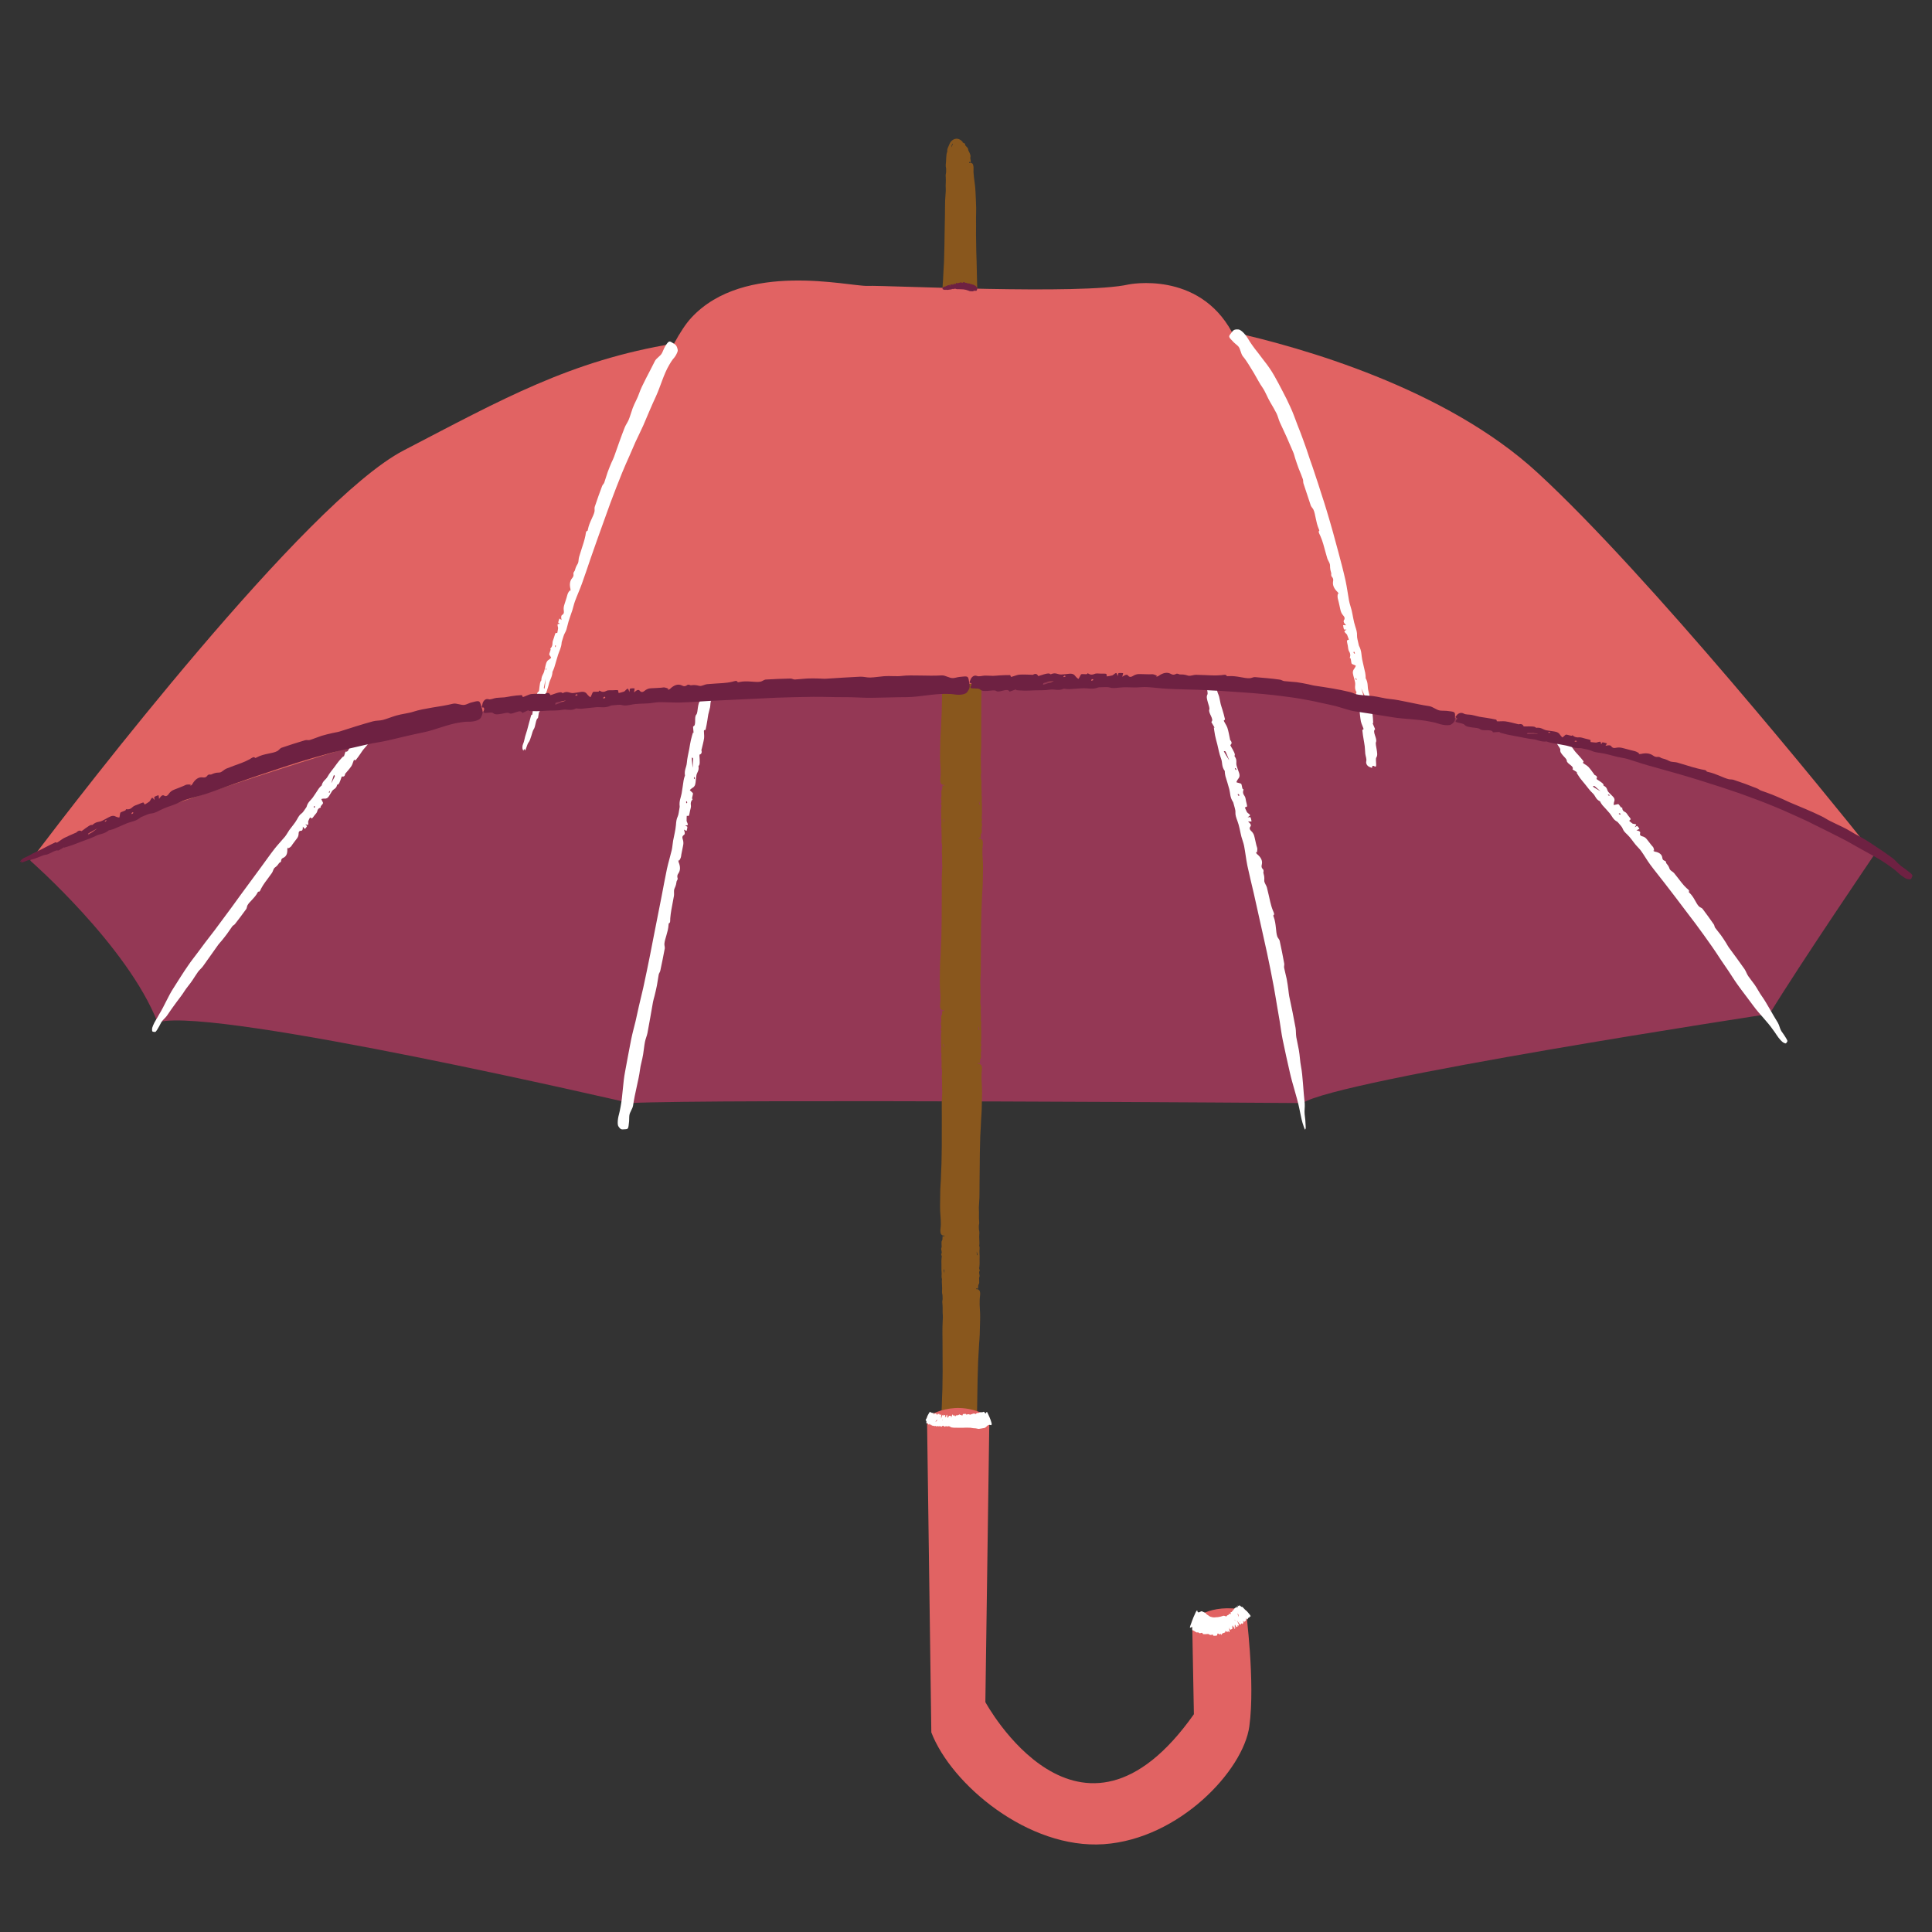<svg xmlns="http://www.w3.org/2000/svg" xmlns:xlink="http://www.w3.org/1999/xlink" width="500" zoomAndPan="magnify" viewBox="0 0 375 375" height="500" preserveAspectRatio="xMidYMid meet" version="1.0"><rect x="0" y="0" width="375" height="375" fill="#333333" stroke="none"/><defs><clipPath id="d0bd28a4c3"><path d="M 182 26.867 L 191 26.867 L 191 310 L 182 310 Z M 182 26.867 " clip-rule="nonzero"/></clipPath><clipPath id="2c6eef2d1b"><path d="M 3.566 54 L 371.816 54 L 371.816 171 L 3.566 171 Z M 3.566 54 " clip-rule="nonzero"/></clipPath></defs><path fill="#943855" d="M 262.723 136.234 C 228.949 127.586 125.953 136.234 106.586 136.234 C 87.227 136.234 7.113 165.461 7.113 165.461 C 6.332 166.062 5.898 166.605 5.898 167.07 C 5.898 167.07 24.809 183.613 30.578 198.449 C 30.613 198.535 30.73 198.5 30.918 198.359 C 42.332 195.539 122.242 214.105 122.242 214.105 C 138.723 213.273 252.844 214.105 252.844 214.105 C 259.434 209.57 343.477 196.793 343.477 196.793 C 349.242 187.324 363.797 165.902 363.797 165.902 C 363.797 165.902 363.355 165.344 362.543 164.328 C 329.965 144.77 262.727 136.234 262.727 136.234 " fill-opacity="1" fill-rule="nonzero"/><g clip-path="url(#d0bd28a4c3)"><path fill="#89571d" d="M 189.957 199.879 C 189.93 199.828 189.906 199.629 189.887 199.469 C 189.887 199.367 189.895 199.27 189.895 199.176 C 189.965 199.453 190.082 199.895 190.07 199.918 C 190.07 199.918 189.973 199.895 189.957 199.879 Z M 189.754 243.645 C 189.754 243.645 189.656 243.633 189.645 243.609 C 189.605 243.566 189.59 243.359 189.578 243.199 L 189.578 242.906 C 189.648 243.191 189.77 243.633 189.754 243.645 Z M 189.18 287.383 C 189.18 287.383 189.086 287.359 189.07 287.34 C 189.039 287.297 189.027 287.09 189.004 286.926 C 189.012 286.832 189.012 286.73 189.012 286.633 C 189.086 286.922 189.195 287.359 189.18 287.383 Z M 183.457 290.137 C 183.457 290.137 183.551 290.152 183.566 290.176 C 183.598 290.211 183.617 290.375 183.633 290.52 C 183.641 290.625 183.641 290.734 183.641 290.836 C 183.559 290.562 183.441 290.16 183.457 290.137 Z M 183.125 246.402 C 183.125 246.402 183.23 246.422 183.242 246.438 C 183.273 246.48 183.289 246.664 183.309 246.82 L 183.309 247.129 C 183.23 246.852 183.117 246.422 183.125 246.402 Z M 183.047 202.664 C 183.047 202.664 183.141 202.688 183.156 202.703 C 183.184 202.754 183.199 202.938 183.223 203.09 L 183.223 203.398 C 183.148 203.121 183.031 202.688 183.047 202.664 Z M 183.176 158.973 C 183.207 159.016 183.23 159.207 183.242 159.367 L 183.242 159.672 C 183.172 159.391 183.051 158.949 183.066 158.934 C 183.066 158.934 183.164 158.949 183.176 158.973 Z M 183.176 115.199 C 183.176 115.199 183.273 115.223 183.281 115.234 C 183.316 115.281 183.332 115.477 183.355 115.648 L 183.355 115.941 C 183.281 115.656 183.164 115.223 183.176 115.199 Z M 183.391 71.461 C 183.391 71.461 183.484 71.484 183.5 71.504 C 183.531 71.547 183.543 71.734 183.566 71.895 L 183.566 72.199 C 183.484 71.918 183.375 71.484 183.391 71.461 Z M 184.867 27.855 C 184.867 27.855 184.918 27.98 184.918 28.008 C 184.91 28.074 184.809 28.238 184.758 28.387 C 184.715 28.457 184.676 28.531 184.641 28.613 C 184.648 28.539 184.66 28.453 184.684 28.359 C 184.734 28.105 184.859 27.859 184.867 27.855 Z M 189.695 68.711 C 189.695 68.711 189.59 68.691 189.578 68.676 C 189.547 68.629 189.523 68.434 189.504 68.273 C 189.504 68.172 189.504 68.074 189.496 67.977 C 189.578 68.254 189.711 68.688 189.695 68.711 Z M 190.129 112.445 C 190.129 112.445 190.023 112.422 190.012 112.406 C 189.98 112.363 189.957 112.172 189.945 112.012 C 189.945 111.914 189.938 111.812 189.938 111.715 C 190.02 111.988 190.141 112.422 190.129 112.445 Z M 190.09 156.145 C 190.062 156.098 190.039 155.902 190.02 155.738 L 190.02 155.438 C 190.098 155.719 190.215 156.16 190.203 156.18 C 190.203 156.18 190.105 156.164 190.09 156.145 Z M 190.688 164.902 C 190.695 164.66 190.695 164.418 190.738 164.195 C 190.832 163.578 190.738 163.129 190.629 163.012 C 190.348 162.727 190.223 162.742 190.012 162.777 L 190.012 162.594 C 190.047 162.578 190.105 162.578 190.141 162.609 C 190.355 162.785 190.348 162.594 190.363 162.41 C 190.379 162.203 190.363 161.926 190.445 161.832 C 190.59 161.668 190.57 161.391 190.562 161.094 C 190.547 160.844 190.504 160.523 190.574 160.391 C 190.754 160.105 190.34 159.355 190.641 159.199 C 190.656 159.191 190.629 159.105 190.621 159.055 C 190.574 158.891 190.496 158.574 190.496 158.574 C 190.496 158.574 190.547 158.625 190.547 158.621 C 190.547 158.621 190.598 158.121 190.605 157.855 C 190.613 157.562 190.598 157.254 190.59 156.953 C 190.59 156.496 190.613 156.055 190.562 155.562 C 190.512 155.129 190.68 154.828 190.496 154.309 C 190.488 154.285 190.512 154.25 190.516 154.219 C 190.523 154.078 190.547 153.945 190.539 153.809 C 190.523 153.383 190.488 152.941 190.48 152.516 C 190.473 152.094 190.582 151.742 190.422 151.227 C 190.406 151.176 190.414 151.125 190.414 151.074 C 190.406 150.789 190.371 150.441 190.422 150.215 C 190.488 149.957 190.465 149.699 190.43 149.371 C 190.371 148.832 190.414 148.332 190.406 147.805 C 190.398 147.504 190.355 147.164 190.363 146.871 C 190.379 146.234 190.445 145.621 190.457 144.969 C 190.473 144.078 190.457 143.16 190.457 142.242 C 190.457 140.906 190.465 139.547 190.465 138.164 L 190.465 136.359 C 190.48 135.262 190.496 134.168 190.523 133.059 C 190.539 132.434 190.574 131.824 190.605 131.199 C 190.621 130.707 190.641 130.203 190.656 129.711 C 190.688 129.098 190.738 128.504 190.754 127.871 C 190.766 126.812 190.781 125.734 190.797 124.656 C 190.82 123.531 190.613 122.305 190.656 121.156 C 190.664 120.922 190.664 120.672 190.699 120.453 C 190.797 119.836 190.695 119.395 190.582 119.277 C 190.312 118.988 190.18 118.996 189.973 119.043 L 189.973 118.863 C 190.012 118.844 190.062 118.844 190.105 118.871 C 190.32 119.047 190.312 118.859 190.32 118.676 C 190.332 118.469 190.32 118.188 190.406 118.094 C 190.539 117.926 190.523 117.652 190.512 117.359 C 190.504 117.109 190.449 116.777 190.523 116.652 C 190.699 116.359 190.281 115.617 190.59 115.457 C 190.598 115.457 190.57 115.359 190.562 115.316 C 190.516 115.156 190.43 114.832 190.43 114.832 L 190.488 114.883 C 190.488 114.883 190.531 114.375 190.539 114.113 C 190.539 113.824 190.523 113.516 190.516 113.215 C 190.512 112.754 190.539 112.312 190.48 111.828 C 190.422 111.387 190.59 111.086 190.406 110.57 C 190.398 110.539 190.422 110.512 190.422 110.477 C 190.438 110.344 190.449 110.211 190.445 110.062 C 190.43 109.645 190.391 109.195 190.379 108.777 C 190.371 108.359 190.48 108.008 190.32 107.492 C 190.305 107.441 190.305 107.383 190.305 107.332 C 190.305 107.043 190.262 106.707 190.312 106.477 C 190.379 106.223 190.348 105.957 190.312 105.633 C 190.246 105.09 190.289 104.598 190.273 104.066 C 190.266 103.766 190.223 103.43 190.223 103.137 C 190.246 102.496 190.305 101.879 190.312 101.227 C 190.32 100.344 190.297 99.426 190.289 98.508 C 190.289 97.16 190.273 95.801 190.273 94.43 C 190.266 93.832 190.262 93.215 190.262 92.613 C 190.262 91.527 190.266 90.426 190.289 89.324 C 190.297 88.699 190.332 88.082 190.355 87.457 C 190.371 86.965 190.379 86.457 190.391 85.965 C 190.422 85.355 190.473 84.754 190.473 84.129 C 190.48 83.07 190.488 81.988 190.488 80.906 C 190.504 79.781 190.289 78.559 190.312 77.414 C 190.328 77.172 190.328 76.922 190.355 76.707 C 190.445 76.086 190.34 75.645 190.23 75.531 C 189.953 75.254 189.82 75.266 189.613 75.309 C 189.613 75.246 189.613 75.188 189.605 75.129 C 189.645 75.113 189.703 75.109 189.738 75.141 C 189.957 75.309 189.945 75.117 189.957 74.934 C 189.965 74.727 189.945 74.453 190.031 74.352 C 190.172 74.184 190.141 73.906 190.129 73.613 C 190.121 73.367 190.062 73.039 190.141 72.91 C 190.312 72.617 189.887 71.883 190.188 71.715 C 190.195 71.711 190.172 71.621 190.156 71.57 C 190.113 71.41 190.023 71.094 190.023 71.094 C 190.023 71.094 190.078 71.141 190.078 71.137 C 190.078 71.137 190.121 70.637 190.121 70.367 C 190.129 70.078 190.105 69.773 190.098 69.473 C 190.078 69.012 190.105 68.566 190.039 68.082 C 189.98 67.645 190.141 67.34 189.953 66.828 C 189.945 66.801 189.965 66.77 189.965 66.734 C 189.973 66.602 189.996 66.469 189.988 66.324 C 189.957 65.898 189.914 65.457 189.898 65.035 C 189.887 64.613 189.988 64.262 189.82 63.75 C 189.805 63.703 189.805 63.645 189.805 63.598 C 189.797 63.305 189.746 62.969 189.797 62.742 C 189.855 62.48 189.828 62.215 189.789 61.891 C 189.715 61.359 189.754 60.855 189.73 60.328 C 189.715 60.027 189.664 59.691 189.672 59.395 C 189.672 58.754 189.723 58.145 189.715 57.488 C 189.711 56.598 189.672 55.68 189.648 54.762 C 189.621 53.422 189.586 52.066 189.555 50.688 C 189.531 50.09 189.512 49.48 189.496 48.875 C 189.473 47.785 189.453 46.684 189.445 45.574 C 189.453 44.949 189.453 44.332 189.453 43.707 C 189.453 43.211 189.453 42.707 189.445 42.211 C 189.453 41.598 189.48 40.996 189.473 40.363 C 189.461 39.309 189.379 38.219 189.34 37.129 C 189.305 35.996 189.039 34.793 188.973 33.637 C 188.961 33.395 188.938 33.145 188.961 32.918 C 189.004 32.273 188.863 31.844 188.746 31.75 C 188.453 31.523 188.32 31.559 188.113 31.645 L 188.113 31.621 C 188.105 31.57 188.102 31.52 188.094 31.469 C 188.121 31.438 188.188 31.426 188.227 31.445 C 188.461 31.578 188.43 31.371 188.41 31.164 C 188.387 30.938 188.297 30.66 188.352 30.512 C 188.43 30.266 188.328 29.977 188.203 29.695 C 188.102 29.453 187.918 29.188 187.922 29.008 C 187.922 28.566 187.219 28.336 187.32 27.918 C 187.328 27.902 187.254 27.859 187.219 27.836 C 187.086 27.75 186.812 27.633 186.812 27.633 C 186.812 27.633 186.879 27.602 186.879 27.598 C 186.879 27.598 186.809 27.488 186.688 27.379 C 186.57 27.266 186.418 27.152 186.301 27.086 C 186.051 26.938 185.719 26.879 185.395 26.957 C 184.898 27.066 184.449 27.508 184.25 28.066 C 184.066 28.559 183.816 28.805 183.859 29.445 C 183.859 29.477 183.832 29.5 183.824 29.535 C 183.781 29.68 183.734 29.812 183.715 29.965 C 183.656 30.43 183.648 30.895 183.625 31.34 C 183.605 31.77 183.492 32.105 183.633 32.648 C 183.648 32.699 183.648 32.754 183.641 32.805 C 183.633 33.098 183.664 33.441 183.605 33.664 C 183.531 33.918 183.543 34.184 183.574 34.52 C 183.609 35.062 183.559 35.559 183.551 36.086 C 183.547 36.398 183.59 36.734 183.574 37.031 C 183.547 37.668 183.473 38.277 183.449 38.934 C 183.422 39.816 183.426 40.738 183.414 41.656 C 183.391 42.996 183.359 44.352 183.34 45.734 C 183.332 46.332 183.324 46.938 183.316 47.543 C 183.297 48.633 183.266 49.734 183.23 50.84 C 183.199 51.461 183.156 52.074 183.125 52.703 C 183.105 53.191 183.074 53.691 183.051 54.188 C 183.016 54.797 182.957 55.395 182.934 56.023 C 182.906 57.074 182.875 58.16 182.855 59.238 C 182.816 60.363 183.008 61.598 182.957 62.738 C 182.949 62.977 182.941 63.227 182.906 63.445 C 182.805 64.059 182.898 64.508 183.008 64.625 C 183.281 64.914 183.406 64.906 183.609 64.871 L 183.609 65.051 C 183.574 65.066 183.523 65.066 183.484 65.035 C 183.273 64.859 183.281 65.047 183.266 65.23 C 183.25 65.438 183.266 65.711 183.176 65.809 C 183.039 65.973 183.051 66.246 183.059 66.543 C 183.066 66.789 183.113 67.117 183.039 67.246 C 182.863 67.531 183.266 68.285 182.965 68.438 C 182.957 68.441 182.98 68.531 182.992 68.586 C 183.031 68.746 183.113 69.066 183.113 69.066 C 183.113 69.066 183.059 69.016 183.059 69.02 C 183.059 69.02 183.008 69.52 182.992 69.785 C 182.988 70.074 183 70.379 183 70.684 C 183.008 71.141 182.973 71.586 183.031 72.074 C 183.074 72.512 182.906 72.812 183.082 73.332 C 183.09 73.355 183.066 73.387 183.066 73.422 C 183.051 73.559 183.031 73.688 183.039 73.832 C 183.051 74.262 183.082 74.699 183.09 75.125 C 183.098 75.543 182.98 75.891 183.133 76.41 C 183.148 76.461 183.148 76.52 183.148 76.566 C 183.148 76.859 183.184 77.195 183.133 77.422 C 183.066 77.684 183.09 77.941 183.125 78.27 C 183.176 78.809 183.133 79.305 183.141 79.832 C 183.141 80.137 183.184 80.473 183.176 80.773 C 183.148 81.41 183.082 82.02 183.066 82.672 C 183.047 83.562 183.059 84.48 183.051 85.398 C 183.047 86.738 183.031 88.094 183.023 89.469 C 183.016 90.066 183.008 90.676 183.008 91.285 C 182.988 92.371 182.965 93.473 182.93 94.574 C 182.914 95.199 182.867 95.816 182.84 96.441 C 182.816 96.926 182.797 97.426 182.773 97.926 C 182.742 98.535 182.684 99.129 182.664 99.762 C 182.641 100.812 182.625 101.902 182.605 102.98 C 182.566 104.105 182.766 105.332 182.715 106.477 C 182.707 106.715 182.699 106.961 182.664 107.184 C 182.566 107.801 182.664 108.242 182.773 108.359 C 183.047 108.645 183.176 108.637 183.383 108.609 L 183.383 108.785 C 183.348 108.801 183.289 108.801 183.25 108.77 C 183.039 108.594 183.047 108.785 183.031 108.969 C 183.016 109.176 183.031 109.445 182.949 109.551 C 182.805 109.711 182.824 109.98 182.832 110.285 C 182.84 110.527 182.891 110.855 182.809 110.98 C 182.633 111.27 183.047 112.016 182.738 112.172 C 182.73 112.18 182.758 112.266 182.766 112.32 C 182.809 112.48 182.891 112.805 182.891 112.805 C 182.891 112.805 182.84 112.754 182.832 112.754 C 182.832 112.754 182.781 113.258 182.781 113.523 C 182.773 113.809 182.781 114.117 182.789 114.422 C 182.797 114.875 182.758 115.324 182.816 115.809 C 182.863 116.25 182.691 116.543 182.875 117.066 C 182.883 117.094 182.863 117.125 182.855 117.16 C 182.848 117.293 182.824 117.426 182.832 117.57 C 182.848 117.996 182.883 118.438 182.891 118.859 C 182.891 119.285 182.781 119.629 182.941 120.145 C 182.957 120.195 182.957 120.254 182.957 120.305 C 182.957 120.59 182.992 120.938 182.934 121.156 C 182.875 121.414 182.898 121.68 182.93 122.008 C 182.988 122.547 182.941 123.039 182.949 123.566 C 182.957 123.875 183 124.207 182.992 124.508 C 182.965 125.148 182.898 125.758 182.891 126.41 C 182.867 127.293 182.883 128.219 182.883 129.137 C 182.875 130.473 182.863 131.824 182.855 133.207 C 182.855 133.809 182.848 134.41 182.848 135.012 C 182.832 136.109 182.809 137.211 182.781 138.312 C 182.758 138.938 182.715 139.547 182.691 140.18 C 182.672 140.672 182.648 141.172 182.625 141.664 C 182.598 142.273 182.539 142.867 182.523 143.5 C 182.508 144.559 182.488 145.637 182.465 146.719 C 182.434 147.84 182.641 149.07 182.59 150.207 C 182.582 150.449 182.574 150.699 182.539 150.918 C 182.441 151.535 182.539 151.977 182.648 152.094 C 182.922 152.383 183.051 152.375 183.258 152.336 L 183.258 152.516 C 183.223 152.535 183.164 152.535 183.125 152.508 C 182.914 152.332 182.93 152.516 182.914 152.707 C 182.891 152.91 182.914 153.184 182.824 153.277 C 182.684 153.445 182.707 153.727 182.715 154.012 C 182.723 154.262 182.773 154.594 182.691 154.719 C 182.516 155.004 182.93 155.754 182.625 155.91 C 182.613 155.914 182.641 156.004 182.656 156.055 C 182.691 156.219 182.781 156.539 182.781 156.539 L 182.723 156.488 C 182.723 156.488 182.672 156.988 182.664 157.262 C 182.656 157.547 182.672 157.855 182.68 158.156 C 182.684 158.621 182.656 159.059 182.707 159.547 C 182.758 159.984 182.59 160.289 182.766 160.801 C 182.781 160.832 182.758 160.859 182.75 160.898 C 182.742 161.031 182.723 161.16 182.73 161.309 C 182.742 161.734 182.781 162.176 182.781 162.594 C 182.789 163.012 182.68 163.367 182.84 163.879 C 182.855 163.93 182.848 163.988 182.848 164.043 C 182.848 164.328 182.891 164.668 182.84 164.895 C 182.773 165.152 182.797 165.414 182.832 165.738 C 182.891 166.281 182.848 166.781 182.855 167.305 C 182.863 167.613 182.906 167.941 182.898 168.242 C 182.875 168.875 182.809 169.492 182.797 170.148 C 182.781 171.027 182.797 171.945 182.797 172.867 C 182.797 174.211 182.789 175.562 182.781 176.941 C 182.781 177.539 182.781 178.148 182.773 178.758 C 182.758 179.844 182.742 180.945 182.715 182.051 C 182.699 182.672 182.656 183.285 182.625 183.914 C 182.613 184.406 182.59 184.906 182.574 185.398 C 182.539 186.008 182.48 186.605 182.465 187.234 C 182.449 188.293 182.438 189.375 182.414 190.453 C 182.391 191.578 182.59 192.805 182.547 193.953 C 182.539 194.188 182.531 194.438 182.5 194.656 C 182.406 195.273 182.5 195.723 182.613 195.84 C 182.883 196.117 183.016 196.109 183.223 196.074 L 183.223 196.25 C 183.184 196.273 183.125 196.273 183.09 196.234 C 182.875 196.059 182.891 196.258 182.875 196.434 C 182.863 196.648 182.875 196.918 182.789 197.023 C 182.648 197.184 182.672 197.457 182.68 197.758 C 182.691 198 182.738 198.332 182.664 198.453 C 182.488 198.742 182.898 199.492 182.598 199.645 C 182.59 199.652 182.613 199.742 182.625 199.793 C 182.664 199.953 182.75 200.277 182.75 200.277 L 182.691 200.227 C 182.691 200.227 182.648 200.734 182.641 200.996 C 182.633 201.285 182.648 201.594 182.656 201.895 C 182.664 202.348 182.633 202.797 182.684 203.281 C 182.738 203.723 182.566 204.023 182.75 204.539 C 182.758 204.566 182.738 204.598 182.73 204.633 C 182.723 204.766 182.707 204.898 182.707 205.047 C 182.73 205.473 182.758 205.914 182.773 206.332 C 182.781 206.758 182.672 207.102 182.824 207.617 C 182.84 207.668 182.84 207.727 182.84 207.777 C 182.84 208.066 182.883 208.402 182.824 208.629 C 182.766 208.887 182.789 209.152 182.824 209.477 C 182.883 210.02 182.84 210.512 182.848 211.039 C 182.855 211.348 182.898 211.68 182.891 211.98 C 182.875 212.621 182.809 213.223 182.797 213.875 C 182.781 214.766 182.805 215.691 182.805 216.609 C 182.805 217.945 182.797 219.297 182.797 220.68 L 182.797 222.496 C 182.789 223.582 182.773 224.676 182.742 225.785 C 182.73 226.41 182.691 227.027 182.664 227.652 C 182.648 228.145 182.625 228.645 182.613 229.137 C 182.582 229.746 182.523 230.34 182.508 230.973 C 182.496 232.031 182.48 233.109 182.465 234.191 C 182.441 235.316 182.648 236.551 182.613 237.688 C 182.598 237.93 182.598 238.172 182.559 238.395 C 182.465 239.012 182.566 239.457 182.68 239.574 C 182.949 239.855 183.082 239.848 183.289 239.805 L 183.289 239.988 C 183.25 240.004 183.191 240.004 183.164 239.973 C 182.941 239.805 182.957 239.988 182.941 240.172 C 182.93 240.379 182.941 240.656 182.863 240.758 C 182.723 240.922 182.742 241.191 182.75 241.492 C 182.758 241.734 182.809 242.066 182.73 242.191 C 182.559 242.477 182.98 243.227 182.672 243.391 C 182.664 243.391 182.691 243.477 182.699 243.527 C 182.742 243.691 182.832 244.016 182.832 244.016 L 182.773 243.961 C 182.773 243.961 182.73 244.469 182.723 244.734 C 182.715 245.027 182.73 245.328 182.738 245.629 C 182.742 246.094 182.715 246.535 182.773 247.02 C 182.824 247.461 182.664 247.762 182.84 248.273 C 182.855 248.305 182.832 248.332 182.824 248.371 C 182.816 248.504 182.797 248.637 182.805 248.781 C 182.824 249.207 182.863 249.648 182.867 250.066 C 182.875 250.492 182.773 250.84 182.93 251.352 C 182.941 251.406 182.941 251.465 182.941 251.516 C 182.941 251.801 182.988 252.141 182.934 252.367 C 182.867 252.625 182.898 252.891 182.934 253.211 C 182.992 253.75 182.949 254.25 182.965 254.777 C 182.973 255.086 183.023 255.418 183.008 255.719 C 182.992 256.348 182.934 256.965 182.93 257.621 C 182.914 258.504 182.934 259.426 182.941 260.348 C 182.941 261.684 182.949 263.035 182.957 264.418 C 182.957 265.02 182.957 265.621 182.965 266.23 C 182.957 267.32 182.941 268.422 182.922 269.523 C 182.906 270.148 182.875 270.766 182.848 271.387 C 182.832 271.883 182.816 272.379 182.805 272.879 C 182.781 273.488 182.73 274.086 182.715 274.719 C 182.715 275.773 182.707 276.855 182.699 277.941 C 182.68 279.066 182.898 280.285 182.863 281.434 C 182.855 281.668 182.855 281.918 182.824 282.137 C 182.73 282.754 182.832 283.203 182.941 283.312 C 183.215 283.594 183.348 283.586 183.551 283.539 L 183.551 283.723 C 183.516 283.738 183.465 283.738 183.426 283.711 C 183.215 283.539 183.223 283.723 183.215 283.906 C 183.199 284.121 183.215 284.395 183.133 284.496 C 182.992 284.664 183.016 284.938 183.031 285.23 C 183.039 285.48 183.09 285.805 183.016 285.938 C 182.848 286.23 183.266 286.965 182.965 287.133 C 182.957 287.133 182.98 287.223 182.992 287.273 C 183.031 287.434 183.125 287.758 183.125 287.758 L 183.066 287.707 C 183.066 287.707 183.031 288.215 183.023 288.477 C 183.023 288.766 183.047 289.074 183.051 289.375 C 183.066 289.836 183.047 290.277 183.113 290.762 C 183.172 291.203 183 291.504 183.191 292.02 C 183.199 292.047 183.176 292.078 183.176 292.113 C 183.172 292.246 183.156 292.379 183.164 292.527 C 183.184 292.953 183.23 293.395 183.242 293.812 C 183.258 294.238 183.156 294.582 183.324 295.098 C 183.332 295.148 183.332 295.207 183.332 295.25 C 183.34 295.547 183.391 295.883 183.34 296.109 C 183.281 296.375 183.309 296.633 183.348 296.957 C 183.414 297.492 183.383 297.992 183.398 298.52 C 183.406 298.828 183.465 299.16 183.465 299.453 C 183.465 300.102 183.422 300.711 183.426 301.371 C 183.441 302.262 183.492 303.18 183.523 304.105 L 183.551 305.113 L 183.566 305.617 L 183.574 305.875 L 183.582 306.008 L 183.582 306.016 L 183.59 306.117 L 183.598 306.125 L 183.609 306.223 C 183.625 306.309 183.625 306.367 183.664 306.484 C 183.699 306.609 183.742 306.727 183.781 306.844 C 183.875 307.082 183.949 307.191 184.039 307.367 C 184.215 307.668 184.41 307.934 184.617 308.176 C 184.984 308.594 185.391 308.934 185.836 309.195 C 186.25 309.41 186.711 309.562 187.219 309.469 C 187.746 309.371 188.219 308.836 188.488 308.262 L 188.703 307.75 C 188.762 307.578 188.789 307.41 188.836 307.234 C 188.938 306.883 188.98 306.566 189.02 306.234 C 189.078 305.723 189.145 305.176 189.18 304.691 C 189.238 304.082 189.32 303.488 189.363 302.855 C 189.438 301.789 189.461 300.711 189.523 299.629 C 189.59 298.5 189.406 297.266 189.488 296.125 C 189.504 295.883 189.512 295.633 189.555 295.414 C 189.664 294.805 189.578 294.355 189.473 294.23 C 189.203 293.938 189.07 293.938 188.863 293.965 C 188.863 293.906 188.863 293.848 188.871 293.789 C 188.902 293.77 188.961 293.773 189.004 293.805 C 189.211 293.988 189.203 293.797 189.223 293.621 C 189.238 293.406 189.23 293.137 189.32 293.039 C 189.461 292.887 189.445 292.605 189.445 292.305 C 189.438 292.062 189.402 291.734 189.473 291.609 C 189.656 291.328 189.262 290.562 189.57 290.418 C 189.578 290.41 189.555 290.32 189.539 290.27 C 189.504 290.109 189.422 289.777 189.422 289.777 L 189.48 289.836 C 189.48 289.836 189.539 289.328 189.555 289.066 C 189.562 288.777 189.555 288.469 189.555 288.168 C 189.562 287.707 189.598 287.266 189.547 286.781 C 189.504 286.34 189.68 286.047 189.512 285.516 C 189.504 285.496 189.523 285.457 189.523 285.43 C 189.539 285.289 189.562 285.164 189.555 285.016 C 189.547 284.59 189.52 284.148 189.52 283.723 C 189.52 283.305 189.637 282.961 189.488 282.438 C 189.473 282.387 189.473 282.328 189.473 282.277 C 189.48 281.992 189.445 281.652 189.504 281.426 C 189.57 281.168 189.555 280.902 189.523 280.578 C 189.473 280.035 189.523 279.543 189.52 279.016 C 189.52 278.707 189.48 278.375 189.496 278.074 C 189.523 277.441 189.598 276.832 189.621 276.18 C 189.648 275.289 189.645 274.371 189.656 273.453 C 189.68 272.117 189.703 270.758 189.723 269.375 C 189.738 268.781 189.746 268.172 189.754 267.566 C 189.781 266.48 189.812 265.379 189.855 264.27 C 189.879 263.652 189.93 263.035 189.957 262.41 C 189.988 261.926 190.012 261.426 190.039 260.926 C 190.078 260.316 190.141 259.723 190.164 259.09 C 190.195 258.039 190.223 256.953 190.246 255.871 C 190.289 254.746 190.098 253.52 190.156 252.383 C 190.172 252.141 190.172 251.891 190.207 251.676 C 190.312 251.059 190.223 250.613 190.113 250.492 C 189.84 250.199 189.707 250.207 189.504 250.242 L 189.504 250.059 C 189.539 250.047 189.598 250.047 189.637 250.074 C 189.848 250.258 189.84 250.066 189.855 249.883 C 189.871 249.68 189.863 249.398 189.945 249.305 C 190.09 249.141 190.078 248.871 190.062 248.57 C 190.062 248.328 190.012 247.996 190.09 247.871 C 190.266 247.586 189.863 246.828 190.172 246.68 C 190.18 246.672 190.156 246.586 190.141 246.535 C 190.105 246.371 190.023 246.051 190.023 246.051 L 190.078 246.102 C 190.078 246.102 190.129 245.594 190.141 245.328 C 190.148 245.043 190.141 244.734 190.137 244.434 C 190.137 243.977 190.164 243.527 190.113 243.043 C 190.07 242.602 190.238 242.309 190.062 241.781 C 190.055 241.758 190.078 241.73 190.078 241.691 C 190.09 241.559 190.113 241.426 190.105 241.281 C 190.098 240.855 190.062 240.414 190.062 239.988 C 190.055 239.57 190.172 239.223 190.016 238.703 C 190.004 238.652 190.004 238.598 190.004 238.547 C 190.004 238.254 189.965 237.914 190.023 237.688 C 190.09 237.43 190.07 237.172 190.039 236.844 C 189.988 236.309 190.031 235.809 190.023 235.285 C 190.023 234.977 189.98 234.641 189.996 234.344 C 190.016 233.707 190.09 233.098 190.105 232.441 C 190.129 231.555 190.121 230.637 190.129 229.715 C 190.141 228.379 190.156 227.02 190.172 225.645 C 190.18 225.043 190.18 224.441 190.188 223.832 C 190.207 222.746 190.238 221.641 190.266 220.539 C 190.289 219.914 190.332 219.297 190.371 218.676 C 190.391 218.184 190.414 217.684 190.438 217.191 C 190.473 216.578 190.531 215.984 190.547 215.352 C 190.574 214.301 190.598 213.215 190.621 212.137 C 190.656 211.012 190.457 209.785 190.512 208.637 C 190.523 208.402 190.523 208.152 190.562 207.934 C 190.664 207.316 190.57 206.875 190.457 206.758 C 190.188 206.465 190.055 206.469 189.848 206.508 L 189.848 206.332 C 189.887 206.309 189.945 206.316 189.98 206.344 C 190.195 206.523 190.188 206.332 190.203 206.148 C 190.215 205.941 190.203 205.664 190.289 205.566 C 190.43 205.406 190.414 205.125 190.406 204.832 C 190.391 204.59 190.348 204.258 190.43 204.133 C 190.605 203.848 190.195 203.09 190.496 202.938 C 190.512 202.938 190.488 202.84 190.473 202.789 C 190.43 202.637 190.348 202.312 190.348 202.312 C 190.348 202.312 190.406 202.363 190.406 202.355 C 190.406 202.355 190.457 201.855 190.465 201.594 C 190.473 201.305 190.457 200.996 190.457 200.695 C 190.449 200.234 190.48 199.793 190.43 199.309 C 190.379 198.867 190.547 198.566 190.371 198.051 C 190.363 198.02 190.387 197.992 190.391 197.957 C 190.398 197.824 190.422 197.691 190.414 197.543 C 190.398 197.117 190.371 196.676 190.363 196.25 C 190.355 195.832 190.465 195.488 190.312 194.965 C 190.297 194.922 190.297 194.863 190.297 194.812 C 190.297 194.523 190.262 194.18 190.312 193.953 C 190.379 193.703 190.355 193.438 190.324 193.105 C 190.266 192.57 190.312 192.07 190.305 191.547 C 190.305 191.238 190.262 190.902 190.266 190.609 C 190.289 189.969 190.363 189.359 190.379 188.707 C 190.391 187.824 190.379 186.898 190.387 185.98 C 190.391 184.641 190.398 183.285 190.414 181.902 C 190.414 181.309 190.422 180.695 190.422 180.094 C 190.438 179.008 190.457 177.906 190.496 176.805 C 190.512 176.18 190.547 175.562 190.574 174.938 C 190.598 174.445 190.621 173.945 190.641 173.453 C 190.672 172.844 190.73 172.242 190.746 171.617 C 190.766 170.559 190.789 169.477 190.805 168.398 C 190.832 167.273 190.633 166.039 190.688 164.902 " fill-opacity="1" fill-rule="nonzero"/></g><path fill="#e16363" d="M 241.82 312.539 C 241.82 312.539 243.672 326.504 242.496 335.078 C 241.32 343.66 228.875 356.945 214.242 357.957 C 199.605 358.965 184.641 346.352 180.77 336.254 L 179.93 275.02 C 179.93 275.02 185.477 271.133 192.039 275.02 L 191.258 330.371 C 191.258 330.371 209.531 364.176 231.734 332.73 L 231.395 314.559 C 231.395 314.559 234.594 311.031 241.82 312.539 " fill-opacity="1" fill-rule="nonzero"/><path fill="#e16363" d="M 262.723 136.234 C 262.723 136.234 329.965 144.77 362.539 164.328 C 355.48 155.496 320.109 111.695 298.43 91.746 C 280.578 75.309 252.535 67.418 239.094 64.418 C 232.559 52.457 219.059 55.215 219.059 55.215 C 209.992 57.273 171.957 55.352 168.387 55.488 C 164.816 55.625 144.488 50.547 134.188 61.672 C 133.113 62.832 131.992 64.547 130.832 66.68 C 110.707 69.992 97.414 77.52 78.363 87.418 C 59.262 97.344 14.996 155.062 7.113 165.461 C 7.113 165.461 87.227 136.234 106.586 136.234 C 125.949 136.234 228.949 127.586 262.723 136.234 " fill-opacity="1" fill-rule="nonzero"/><path fill="#ffffff" d="M 64.648 151.359 C 64.543 151.598 64.297 152.023 64.297 152.023 C 64.297 152.023 64.762 150.422 64.832 150.414 C 64.832 150.414 64.984 150.566 64.988 150.613 C 65.004 150.734 64.762 151.109 64.648 151.359 Z M 64.012 153.816 C 63.988 153.859 63.836 153.867 63.824 153.859 C 63.816 153.852 63.879 153.617 63.914 153.566 C 63.934 153.535 64.012 153.559 64.02 153.578 C 64.031 153.652 64.035 153.762 64.012 153.816 Z M 61.078 156.754 C 61.059 156.781 60.918 156.746 60.902 156.715 C 60.887 156.695 60.949 156.473 60.984 156.453 C 61.016 156.422 61.102 156.461 61.109 156.512 C 61.129 156.57 61.109 156.703 61.078 156.754 Z M 71.684 142.316 C 71.633 142.391 71.43 142.266 71.387 142.133 C 71.203 141.633 71.027 141.891 70.816 142.105 C 70.582 142.352 70.328 142.727 70.086 142.742 C 69.68 142.773 69.43 143.152 69.148 143.551 C 68.914 143.883 68.668 144.367 68.402 144.434 C 67.812 144.57 67.77 146.094 67.082 145.887 C 67.059 145.879 67.016 146.035 66.984 146.113 C 66.941 146.246 66.879 146.445 66.824 146.613 C 66.77 146.777 66.727 146.91 66.719 146.91 C 66.719 146.91 66.676 146.77 66.672 146.77 C 66.672 146.77 66.516 146.914 66.336 147.105 C 66.152 147.297 65.941 147.527 65.805 147.695 C 65.5 148.062 65.211 148.473 64.918 148.879 C 64.473 149.488 63.977 150.023 63.59 150.734 C 63.242 151.375 62.641 151.535 62.441 152.457 C 62.434 152.5 62.363 152.516 62.324 152.551 C 62.172 152.711 62.008 152.859 61.871 153.059 C 61.477 153.637 61.102 154.262 60.691 154.828 C 60.289 155.379 59.746 155.695 59.512 156.586 C 59.488 156.664 59.434 156.738 59.383 156.805 C 59.098 157.188 58.836 157.688 58.512 157.906 C 58.145 158.156 57.93 158.539 57.668 159.016 C 57.238 159.797 56.672 160.391 56.168 161.094 C 55.879 161.508 55.625 162.008 55.32 162.387 C 54.656 163.195 53.941 163.918 53.281 164.762 C 52.383 165.914 51.523 167.156 50.629 168.367 C 49.324 170.141 48 171.934 46.66 173.762 C 46.086 174.555 45.5 175.371 44.914 176.172 C 43.848 177.613 42.773 179.066 41.691 180.52 C 41.066 181.336 40.449 182.137 39.82 182.953 C 39.336 183.605 38.848 184.27 38.359 184.914 C 37.758 185.723 37.137 186.492 36.555 187.348 C 35.559 188.766 34.625 190.301 33.664 191.797 C 32.652 193.348 31.887 195.273 30.895 196.875 C 30.699 197.215 30.508 197.59 30.312 197.891 C 29.77 198.762 29.523 199.477 29.516 199.688 C 29.496 200.312 29.625 200.242 29.875 200.285 C 30.238 200.352 30.234 200.336 30.863 199.262 C 31.023 198.992 31.152 198.684 31.309 198.426 C 31.578 197.961 32.09 197.59 32.398 197.156 C 32.949 196.316 33.594 195.43 34.195 194.605 C 34.801 193.781 35.395 193.047 35.754 192.453 C 36.203 191.734 36.824 191.062 37.32 190.316 C 37.703 189.762 38.059 189.152 38.441 188.625 C 38.746 188.215 39.113 187.941 39.41 187.531 C 40.395 186.141 41.383 184.754 42.352 183.387 C 42.555 183.102 42.793 182.879 43.008 182.613 C 43.363 182.168 43.723 181.734 44.062 181.27 C 44.418 180.801 44.738 180.266 45.09 179.801 C 45.238 179.602 45.453 179.551 45.605 179.359 C 46.352 178.398 47.082 177.43 47.797 176.438 C 47.91 176.289 47.93 175.922 48.031 175.723 C 48.406 175.023 49.418 174.336 49.98 173.277 C 50.023 173.188 50.105 173.051 50.133 173.062 C 50.434 173.168 50.527 172.777 50.691 172.461 C 50.902 172.051 51.152 171.676 51.406 171.316 C 51.867 170.668 52.348 170.066 52.797 169.414 C 52.961 169.176 53.066 168.676 53.254 168.48 C 53.484 168.242 53.699 168.25 54.18 167.516 C 54.23 167.438 54.328 167.438 54.395 167.379 C 54.457 167.32 54.555 167.23 54.555 167.164 C 54.582 166.664 54.805 166.582 55.039 166.473 C 55.574 166.215 55.812 165.652 55.766 164.828 C 55.762 164.727 55.863 164.48 55.863 164.48 C 55.863 164.48 55.906 164.652 55.918 164.652 C 55.949 164.668 56.418 164.453 56.566 164.203 C 56.805 163.805 57.074 163.52 57.312 163.168 C 57.574 162.793 57.949 162.512 57.961 161.785 C 57.965 161.336 58.195 161.242 58.453 161.25 C 58.867 161.273 58.762 160.457 58.785 160.449 C 58.785 160.449 59.141 160.898 59.184 160.898 C 59.211 160.891 59.582 160.441 59.578 160.348 C 59.574 160.273 59.25 159.992 59.254 159.98 C 59.254 159.98 59.562 160.09 59.703 160.117 C 59.945 160.168 59.77 159.559 59.82 159.414 C 59.844 159.348 60.129 158.699 60.172 158.664 C 60.172 158.664 60.508 158.855 60.527 158.855 C 60.637 158.824 60.918 158.43 61.066 158.23 C 61.25 157.988 61.523 157.762 61.578 157.465 C 61.703 156.797 62.254 156.781 62.285 156.73 C 62.285 156.73 62.215 156.613 62.223 156.586 C 62.238 156.445 62.695 156.027 62.711 155.879 C 62.727 155.77 62.336 155.152 62.375 155.086 C 62.387 155.062 62.812 154.988 62.977 155.012 C 63.32 155.043 63.625 154.93 63.883 154.484 C 64.066 154.16 64.258 153.844 64.453 153.551 C 64.758 153.094 65.27 153.137 65.434 152.336 C 65.445 152.277 65.566 152.293 65.637 152.258 C 65.965 152.043 66.266 150.781 66.355 150.707 C 66.379 150.684 66.93 150.941 66.992 150.199 C 66.996 150.164 67.051 150.133 67.082 150.098 C 67.473 149.625 67.879 149.199 68.23 148.664 C 68.445 148.34 68.617 147.555 68.738 147.488 C 68.762 147.473 68.973 147.621 69.051 147.531 C 69.363 147.156 69.656 146.727 69.949 146.312 C 70.137 146.047 70.312 145.754 70.504 145.512 C 70.754 145.195 71.023 144.938 71.27 144.625 C 71.504 144.316 71.637 143.844 71.961 143.676 C 72.332 143.477 72.363 142.965 72.074 142.523 C 71.98 142.375 71.898 142.039 71.684 142.316 Z M 134.715 151.227 C 134.711 151.227 134.672 150.941 134.688 150.875 C 134.695 150.832 134.777 150.801 134.789 150.832 C 134.828 150.898 134.871 151.016 134.871 151.082 C 134.871 151.141 134.73 151.234 134.715 151.227 Z M 134.496 148.145 C 134.496 148.445 134.438 149.023 134.438 149.023 C 134.438 149.023 134.238 147.086 134.289 147.035 C 134.289 147.035 134.488 147.113 134.512 147.152 C 134.57 147.277 134.504 147.812 134.496 148.145 Z M 133.211 155.902 C 133.188 155.879 133.16 155.613 133.18 155.562 C 133.203 155.52 133.285 155.512 133.32 155.555 C 133.359 155.613 133.387 155.762 133.379 155.828 C 133.371 155.879 133.234 155.914 133.211 155.902 Z M 137.715 134.617 C 137.566 134.52 137.355 134.207 137.273 134.625 C 137.25 134.727 137.016 134.711 136.922 134.602 C 136.547 134.176 136.488 134.543 136.383 134.895 C 136.273 135.293 136.199 135.828 135.988 135.984 C 135.629 136.242 135.555 136.785 135.457 137.363 C 135.387 137.844 135.355 138.496 135.145 138.715 C 134.672 139.203 135.238 140.824 134.539 141 C 134.52 141 134.539 141.184 134.539 141.289 C 134.555 141.457 134.578 141.699 134.594 141.906 C 134.613 142.109 134.629 142.273 134.621 142.281 C 134.621 142.281 134.527 142.156 134.52 142.164 C 134.52 142.164 134.438 142.406 134.348 142.707 C 134.27 143.008 134.164 143.367 134.105 143.625 C 133.977 144.184 133.887 144.785 133.785 145.371 C 133.621 146.262 133.387 147.113 133.312 148.078 C 133.246 148.949 132.777 149.457 132.953 150.539 C 132.969 150.59 132.902 150.641 132.887 150.707 C 132.812 150.973 132.719 151.215 132.684 151.5 C 132.551 152.332 132.453 153.199 132.301 154.02 C 132.152 154.836 131.793 155.469 131.926 156.531 C 131.934 156.645 131.91 156.754 131.887 156.848 C 131.777 157.406 131.734 158.082 131.535 158.504 C 131.301 158.973 131.25 159.492 131.199 160.141 C 131.109 161.207 130.836 162.152 130.652 163.176 C 130.543 163.777 130.516 164.445 130.383 165.012 C 130.094 166.238 129.727 167.398 129.449 168.664 C 129.082 170.375 128.773 172.168 128.422 173.945 C 127.914 176.539 127.391 179.176 126.863 181.852 C 126.637 183.004 126.406 184.188 126.18 185.363 C 125.754 187.473 125.32 189.602 124.852 191.738 C 124.57 192.938 124.293 194.121 124.004 195.324 C 123.801 196.273 123.578 197.242 123.367 198.199 C 123.078 199.375 122.762 200.512 122.512 201.73 C 122.102 203.773 121.727 205.891 121.332 207.992 C 120.898 210.18 120.883 212.641 120.449 214.867 C 120.352 215.332 120.273 215.824 120.156 216.242 C 119.816 217.434 119.859 218.344 120.023 218.602 C 120.492 219.344 120.707 219.219 121.227 219.195 C 121.984 219.16 121.949 219.145 122.109 217.645 C 122.145 217.277 122.109 216.859 122.16 216.5 C 122.234 215.859 122.777 215.227 122.875 214.598 C 123.219 212.207 124.004 209.426 124.203 207.762 C 124.32 206.742 124.668 205.707 124.836 204.625 C 124.969 203.824 125.035 202.98 125.188 202.211 C 125.305 201.598 125.555 201.113 125.672 200.512 C 126.055 198.5 126.395 196.473 126.746 194.488 C 126.82 194.07 126.949 193.703 127.047 193.297 C 127.207 192.637 127.371 191.98 127.504 191.293 C 127.641 190.594 127.723 189.852 127.855 189.16 C 127.922 188.867 128.105 188.699 128.164 188.41 C 128.473 186.98 128.758 185.539 129.031 184.098 C 129.074 183.871 128.941 183.469 128.957 183.203 C 129.016 182.254 129.676 180.961 129.766 179.523 C 129.781 179.402 129.793 179.215 129.824 179.207 C 130.141 179.156 130.074 178.691 130.094 178.266 C 130.133 177.707 130.215 177.172 130.301 176.648 C 130.461 175.707 130.66 174.797 130.816 173.863 C 130.875 173.52 130.77 172.926 130.867 172.617 C 130.977 172.234 131.184 172.117 131.328 171.082 C 131.344 170.961 131.434 170.91 131.469 170.809 C 131.5 170.711 131.559 170.566 131.535 170.492 C 131.367 169.949 131.535 169.742 131.695 169.492 C 132.078 168.922 132.078 168.191 131.719 167.34 C 131.676 167.238 131.668 166.922 131.668 166.922 C 131.668 166.922 131.77 167.074 131.785 167.074 C 131.82 167.07 132.16 166.582 132.195 166.23 C 132.254 165.688 132.387 165.23 132.469 164.727 C 132.559 164.18 132.785 163.676 132.52 162.895 C 132.352 162.426 132.52 162.191 132.754 162.059 C 133.129 161.844 132.727 161.043 132.742 161.023 C 132.742 161.023 133.234 161.293 133.27 161.273 C 133.293 161.25 133.453 160.574 133.41 160.473 C 133.379 160.391 132.984 160.289 132.984 160.258 C 132.984 160.258 133.297 160.207 133.438 160.156 C 133.668 160.074 133.285 159.539 133.27 159.348 C 133.262 159.266 133.277 158.422 133.297 158.363 C 133.297 158.363 133.672 158.371 133.688 158.355 C 133.777 158.266 133.871 157.688 133.93 157.398 C 134.004 157.039 134.164 156.645 134.102 156.297 C 133.953 155.527 134.438 155.195 134.445 155.129 C 134.445 155.129 134.336 155.035 134.328 155.004 C 134.289 154.852 134.539 154.16 134.504 153.984 C 134.469 153.859 133.887 153.441 133.902 153.344 C 133.902 153.316 134.254 153 134.402 152.926 C 134.723 152.766 134.953 152.477 135.012 151.852 C 135.055 151.414 135.098 150.973 135.164 150.547 C 135.262 149.891 135.73 149.648 135.578 148.715 C 135.562 148.648 135.68 148.598 135.723 148.516 C 135.938 148.105 135.715 146.602 135.766 146.48 C 135.789 146.445 136.379 146.402 136.141 145.586 C 136.129 145.543 136.172 145.484 136.188 145.426 C 136.355 144.711 136.555 144.027 136.664 143.273 C 136.73 142.801 136.574 141.875 136.656 141.734 C 136.68 141.707 136.93 141.742 136.957 141.605 C 137.098 141.039 137.191 140.422 137.297 139.82 C 137.363 139.43 137.406 139.023 137.48 138.656 C 137.582 138.188 137.723 137.762 137.824 137.285 C 137.914 136.836 137.848 136.254 138.074 135.895 C 138.34 135.477 138.164 134.918 137.715 134.617 Z M 314.453 158.121 C 314.426 158.133 314.219 158.016 314.203 157.973 C 314.188 157.938 314.246 157.863 314.301 157.855 C 314.371 157.855 314.496 157.906 314.543 157.949 C 314.57 157.98 314.484 158.113 314.453 158.121 Z M 312.375 154.484 C 312.367 154.492 312.141 154.371 312.102 154.328 C 312.082 154.301 312.117 154.227 312.148 154.227 C 312.227 154.227 312.336 154.25 312.383 154.285 C 312.418 154.312 312.391 154.477 312.375 154.484 Z M 309.164 152.66 C 309.164 152.66 309.363 152.543 309.406 152.543 C 309.531 152.559 309.855 152.895 310.074 153.074 C 310.281 153.227 310.641 153.57 310.641 153.57 C 310.641 153.57 309.156 152.727 309.164 152.66 Z M 346.324 200.945 C 346.156 200.672 345.938 200.402 345.766 200.145 C 345.465 199.676 345.379 199.012 345.098 198.543 C 344.004 196.793 342.855 194.59 342.027 193.438 C 341.504 192.723 341.102 191.887 340.566 191.121 C 340.168 190.559 339.699 190.008 339.324 189.449 C 339.035 189.016 338.91 188.551 338.617 188.109 C 337.625 186.68 336.574 185.273 335.555 183.887 C 335.34 183.594 335.211 183.285 335.012 182.988 C 334.695 182.496 334.395 182.012 334.039 181.527 C 333.688 181.035 333.254 180.566 332.91 180.082 C 332.762 179.867 332.793 179.633 332.652 179.426 C 331.945 178.391 331.203 177.383 330.449 176.383 C 330.332 176.23 329.957 176.121 329.793 175.957 C 329.199 175.398 328.855 174.172 327.957 173.328 C 327.883 173.254 327.766 173.145 327.789 173.113 C 328 172.828 327.633 172.637 327.363 172.387 C 327.008 172.066 326.707 171.711 326.43 171.367 C 325.914 170.727 325.461 170.09 324.938 169.465 C 324.746 169.234 324.262 169 324.129 168.766 C 323.953 168.473 324.035 168.246 323.438 167.574 C 323.371 167.504 323.402 167.406 323.367 167.32 C 323.328 167.246 323.262 167.121 323.195 167.105 C 322.691 166.949 322.684 166.703 322.645 166.438 C 322.551 165.828 322.051 165.445 321.184 165.297 C 321.082 165.277 320.859 165.113 320.859 165.113 C 320.859 165.113 321.043 165.113 321.051 165.102 C 321.074 165.062 321.008 164.535 320.793 164.328 C 320.465 163.992 320.25 163.645 319.973 163.312 C 319.664 162.961 319.492 162.508 318.75 162.324 C 318.297 162.203 318.266 161.949 318.355 161.691 C 318.496 161.273 317.637 161.191 317.629 161.16 C 317.629 161.16 318.199 160.906 318.207 160.859 C 318.215 160.832 317.863 160.348 317.766 160.324 C 317.695 160.309 317.312 160.582 317.297 160.574 C 317.297 160.574 317.496 160.281 317.57 160.141 C 317.695 159.914 317.023 159.949 316.879 159.859 C 316.828 159.824 316.246 159.375 316.223 159.324 C 316.223 159.324 316.52 159.023 316.52 159.008 C 316.527 158.891 316.195 158.516 316.039 158.312 C 315.852 158.07 315.695 157.738 315.41 157.605 C 314.762 157.328 314.91 156.762 314.863 156.723 C 314.863 156.715 314.719 156.762 314.695 156.754 C 314.562 156.703 314.27 156.137 314.117 156.086 C 314.004 156.047 313.27 156.297 313.219 156.238 C 313.199 156.223 313.242 155.777 313.309 155.613 C 313.441 155.277 313.41 154.938 313.02 154.57 C 312.75 154.312 312.477 154.043 312.234 153.777 C 311.852 153.359 312.035 152.852 311.273 152.508 C 311.215 152.477 311.266 152.359 311.234 152.277 C 311.109 151.906 309.914 151.301 309.871 151.191 C 309.855 151.164 310.258 150.672 309.523 150.434 C 309.488 150.422 309.473 150.355 309.441 150.316 C 309.07 149.816 308.738 149.312 308.289 148.832 C 308.02 148.539 307.277 148.188 307.238 148.047 C 307.223 148.02 307.43 147.84 307.355 147.746 C 307.062 147.344 306.695 146.953 306.355 146.562 C 306.137 146.312 305.887 146.07 305.688 145.82 C 305.438 145.496 305.242 145.168 304.984 144.852 C 304.742 144.543 304.301 144.301 304.203 143.941 C 304.094 143.52 303.641 143.402 303.117 143.551 C 302.957 143.602 302.59 143.582 302.816 143.867 C 302.867 143.934 302.699 144.094 302.551 144.102 C 302.008 144.125 302.215 144.375 302.391 144.652 C 302.582 144.977 302.891 145.301 302.852 145.551 C 302.781 145.961 303.094 146.305 303.418 146.688 C 303.691 147.004 304.109 147.363 304.109 147.645 C 304.102 148.27 305.602 148.68 305.227 149.316 C 305.219 149.332 305.352 149.422 305.426 149.465 C 305.551 149.539 305.727 149.656 305.879 149.75 C 306.035 149.84 306.152 149.922 306.152 149.93 C 306.152 149.93 306.004 149.934 305.996 149.941 C 305.996 149.941 306.109 150.133 306.246 150.363 C 306.387 150.582 306.57 150.855 306.695 151.039 C 306.988 151.426 307.328 151.809 307.648 152.207 C 308.145 152.801 308.547 153.426 309.156 153.984 C 309.707 154.492 309.699 155.137 310.574 155.547 C 310.617 155.578 310.609 155.652 310.641 155.695 C 310.766 155.887 310.859 156.094 311.023 156.277 C 311.492 156.812 312.023 157.34 312.469 157.887 C 312.918 158.438 313.078 159.055 313.91 159.5 C 313.992 159.547 314.043 159.625 314.102 159.691 C 314.402 160.074 314.828 160.457 314.961 160.84 C 315.109 161.273 315.422 161.582 315.828 161.961 C 316.496 162.594 316.93 163.309 317.496 163.988 C 317.82 164.387 318.254 164.762 318.539 165.172 C 319.164 166.039 319.664 166.949 320.316 167.832 C 321.199 169.031 322.191 170.219 323.125 171.441 C 324.496 173.219 325.887 175.027 327.266 176.875 C 327.875 177.676 328.492 178.484 329.105 179.293 C 330.199 180.762 331.27 182.262 332.336 183.781 C 332.945 184.637 333.488 185.508 334.07 186.375 C 334.539 187.059 335.012 187.758 335.48 188.441 C 336.055 189.285 336.566 190.152 337.18 191.004 C 338.199 192.445 339.34 193.863 340.395 195.324 C 341.512 196.84 343.039 198.293 344.129 199.867 C 344.363 200.188 344.613 200.52 344.805 200.836 C 345.363 201.703 345.922 202.23 346.113 202.34 C 346.676 202.648 346.664 202.512 346.809 202.32 C 347.023 202.039 347.016 202.031 346.324 200.945 Z M 240.418 154.492 C 240.383 154.484 240.234 154.25 240.234 154.195 C 240.234 154.145 240.324 154.102 240.375 154.129 C 240.441 154.16 240.543 154.277 240.566 154.352 C 240.586 154.395 240.449 154.496 240.418 154.492 Z M 239.883 149.488 C 239.875 149.488 239.711 149.238 239.691 149.172 C 239.676 149.129 239.75 149.07 239.773 149.09 C 239.844 149.133 239.949 149.215 239.977 149.281 C 240 149.332 239.902 149.488 239.883 149.488 Z M 237.547 145.805 C 237.547 145.805 237.781 145.785 237.816 145.812 C 237.934 145.902 238.109 146.43 238.25 146.73 C 238.383 147.02 238.59 147.578 238.59 147.578 C 238.59 147.578 237.508 145.879 237.547 145.805 Z M 253.23 216.277 C 253.156 215.617 253.297 214.859 253.246 214.191 C 252.961 211.73 252.871 208.734 252.535 207.059 C 252.328 206.023 252.305 204.891 252.105 203.789 C 251.961 202.965 251.754 202.121 251.613 201.328 C 251.512 200.703 251.57 200.145 251.469 199.52 C 251.102 197.449 250.668 195.383 250.234 193.355 C 250.145 192.93 250.137 192.535 250.07 192.113 C 249.977 191.418 249.883 190.727 249.75 190.027 C 249.602 189.309 249.391 188.574 249.25 187.859 C 249.191 187.559 249.316 187.324 249.266 187.023 C 249 185.547 248.707 184.07 248.383 182.602 C 248.332 182.363 248.023 182.051 247.926 181.793 C 247.598 180.875 247.742 179.375 247.23 177.984 C 247.184 177.875 247.117 177.691 247.156 177.672 C 247.473 177.488 247.199 177.074 247.047 176.672 C 246.832 176.137 246.691 175.598 246.559 175.07 C 246.332 174.113 246.148 173.18 245.898 172.234 C 245.812 171.895 245.438 171.391 245.398 171.059 C 245.355 170.652 245.523 170.457 245.223 169.418 C 245.195 169.301 245.258 169.223 245.258 169.105 C 245.254 169.008 245.246 168.84 245.188 168.781 C 244.762 168.355 244.855 168.082 244.922 167.773 C 245.082 167.07 244.762 166.395 243.98 165.77 C 243.887 165.695 243.738 165.402 243.738 165.402 C 243.738 165.402 243.922 165.496 243.938 165.488 C 243.965 165.469 244.113 164.863 244.004 164.527 C 243.812 163.992 243.754 163.504 243.621 163 C 243.469 162.453 243.488 161.883 242.844 161.285 C 242.453 160.918 242.535 160.625 242.727 160.398 C 243.035 160.031 242.234 159.473 242.238 159.441 C 242.238 159.441 242.895 159.473 242.922 159.434 C 242.938 159.406 242.793 158.699 242.703 158.625 C 242.645 158.566 242.168 158.656 242.152 158.633 C 242.152 158.633 242.469 158.438 242.594 158.324 C 242.805 158.141 242.145 157.824 242.043 157.648 C 242.004 157.582 241.629 156.797 241.629 156.73 C 241.629 156.73 242.035 156.57 242.043 156.547 C 242.102 156.422 241.93 155.844 241.867 155.547 C 241.777 155.18 241.77 154.746 241.543 154.461 C 241.035 153.809 241.402 153.285 241.379 153.211 C 241.375 153.211 241.227 153.176 241.203 153.152 C 241.094 153.027 241.035 152.273 240.918 152.133 C 240.82 152.031 240.02 151.906 239.984 151.816 C 239.969 151.785 240.199 151.332 240.324 151.191 C 240.586 150.906 240.695 150.531 240.477 149.934 C 240.316 149.504 240.16 149.074 240.035 148.648 C 239.836 148.004 240.219 147.57 239.625 146.777 C 239.582 146.727 239.676 146.621 239.684 146.52 C 239.711 146.051 238.801 144.762 238.801 144.625 C 238.801 144.578 239.383 144.277 238.773 143.633 C 238.742 143.594 238.758 143.523 238.742 143.461 C 238.582 142.727 238.473 142.008 238.234 141.258 C 238.09 140.797 237.516 140.016 237.539 139.848 C 237.539 139.812 237.801 139.73 237.766 139.59 C 237.648 139.004 237.449 138.387 237.281 137.785 C 237.164 137.402 237.023 137.012 236.93 136.637 C 236.812 136.16 236.758 135.695 236.633 135.219 C 236.516 134.766 236.195 134.266 236.238 133.824 C 236.289 133.324 235.871 132.883 235.34 132.801 C 235.156 132.781 234.828 132.582 234.938 133.008 C 234.965 133.102 234.754 133.199 234.613 133.141 C 234.094 132.906 234.195 133.273 234.254 133.641 C 234.32 134.059 234.48 134.586 234.348 134.828 C 234.121 135.227 234.289 135.754 234.445 136.336 C 234.578 136.812 234.836 137.43 234.723 137.727 C 234.473 138.387 235.73 139.637 235.129 140.113 C 235.105 140.129 235.203 140.289 235.254 140.383 C 235.34 140.523 235.465 140.746 235.578 140.93 C 235.68 141.113 235.766 141.258 235.762 141.258 C 235.762 141.258 235.613 141.191 235.605 141.199 C 235.605 141.199 235.637 141.457 235.68 141.773 C 235.723 142.09 235.789 142.473 235.84 142.734 C 235.957 143.316 236.129 143.91 236.281 144.5 C 236.508 145.402 236.641 146.293 237 147.219 C 237.324 148.055 237.059 148.738 237.73 149.648 C 237.758 149.699 237.723 149.773 237.73 149.84 C 237.766 150.117 237.781 150.383 237.859 150.672 C 238.098 151.492 238.391 152.344 238.602 153.176 C 238.816 153.992 238.715 154.742 239.332 155.668 C 239.391 155.762 239.41 155.879 239.434 155.977 C 239.566 156.539 239.832 157.188 239.793 157.664 C 239.766 158.207 239.941 158.707 240.176 159.332 C 240.566 160.359 240.691 161.359 240.953 162.395 C 241.109 162.992 241.375 163.629 241.484 164.219 C 241.727 165.488 241.852 166.723 242.113 168.016 C 242.484 169.773 242.938 171.578 243.355 173.387 C 243.945 176.023 244.547 178.707 245.148 181.426 C 245.414 182.602 245.68 183.805 245.938 184.996 C 246.391 187.156 246.84 189.328 247.242 191.527 C 247.477 192.77 247.656 193.988 247.875 195.238 C 248.043 196.223 248.215 197.215 248.383 198.199 C 248.582 199.418 248.719 200.613 248.977 201.855 C 249.402 203.941 249.883 206.074 250.367 208.203 C 250.859 210.414 251.695 212.781 252.172 215.043 C 252.27 215.516 252.371 216.008 252.461 216.441 C 252.695 217.66 252.996 218.535 253.086 218.762 C 253.34 219.418 253.305 219.27 253.371 219.168 C 253.457 219.004 253.48 218.996 253.363 217.445 C 253.32 217.066 253.27 216.645 253.23 216.277 Z M 264.824 135.492 C 264.73 135.387 264.605 134.836 264.496 134.516 C 264.391 134.211 264.23 133.625 264.23 133.625 C 264.23 133.625 265.105 135.453 265.066 135.527 C 265.066 135.527 264.863 135.52 264.824 135.492 Z M 263.262 131.992 C 263.195 131.941 263.113 131.848 263.09 131.781 C 263.07 131.723 263.164 131.574 263.18 131.582 C 263.18 131.582 263.32 131.848 263.332 131.922 C 263.34 131.957 263.273 132.016 263.262 131.992 Z M 262.871 126.859 C 262.812 126.82 262.73 126.695 262.707 126.625 C 262.695 126.57 262.812 126.484 262.84 126.492 C 262.871 126.5 262.996 126.75 262.996 126.801 C 262.996 126.859 262.914 126.895 262.871 126.859 Z M 267.082 144.027 C 267.375 143.391 266.301 141.973 266.902 141.559 C 266.918 141.551 266.844 141.367 266.801 141.273 C 266.734 141.113 266.633 140.875 266.551 140.688 C 266.465 140.488 266.398 140.324 266.398 140.316 C 266.398 140.316 266.531 140.406 266.535 140.406 C 266.535 140.406 266.531 140.133 266.508 139.812 C 266.484 139.48 266.465 139.09 266.426 138.82 C 266.352 138.219 266.234 137.602 266.133 136.984 C 265.977 136.043 265.891 135.133 265.617 134.152 C 265.367 133.273 265.625 132.605 265.066 131.621 C 265.047 131.566 265.082 131.496 265.074 131.422 C 265.047 131.141 265.047 130.871 264.98 130.57 C 264.797 129.715 264.566 128.828 264.391 127.969 C 264.223 127.121 264.316 126.375 263.797 125.383 C 263.746 125.285 263.723 125.168 263.707 125.066 C 263.59 124.477 263.371 123.809 263.398 123.324 C 263.43 122.781 263.273 122.25 263.062 121.613 C 262.715 120.547 262.598 119.52 262.355 118.469 C 262.203 117.852 261.961 117.195 261.848 116.594 C 261.613 115.293 261.453 114.039 261.172 112.715 C 260.777 110.93 260.293 109.086 259.801 107.258 C 259.094 104.574 258.344 101.871 257.516 99.137 C 257.176 97.957 256.766 96.758 256.383 95.566 C 256.059 94.488 255.691 93.414 255.332 92.336 C 254.98 91.246 254.613 90.168 254.223 89.086 C 254.016 88.469 253.812 87.859 253.613 87.25 C 253.395 86.641 253.18 86.039 252.961 85.422 C 252.621 84.457 252.238 83.488 251.855 82.527 C 251.395 81.34 251.004 80.148 250.438 78.961 C 249.977 77.957 249.5 76.945 248.957 75.949 C 248.434 74.949 247.918 73.938 247.348 72.953 C 246.766 71.918 246.062 70.898 245.273 69.922 C 244.891 69.426 244.52 68.93 244.145 68.434 C 243.754 67.953 243.379 67.465 243.035 66.969 C 242.746 66.551 242.445 66.117 242.219 65.711 C 241.527 64.578 240.75 63.984 240.41 63.953 C 239.434 63.871 239.359 64.164 238.965 64.656 C 238.383 65.383 238.418 65.352 239.492 66.465 C 239.766 66.738 240.125 66.977 240.375 67.254 C 240.793 67.777 240.836 68.656 241.242 69.164 C 242.035 70.102 242.688 71.301 243.355 72.363 C 243.996 73.449 244.523 74.492 245.023 75.184 C 245.629 76.051 245.988 77.125 246.559 78.082 C 246.984 78.797 247.426 79.551 247.789 80.273 C 248.059 80.848 248.16 81.395 248.418 81.973 C 248.859 82.93 249.301 83.887 249.742 84.84 C 250.16 85.812 250.578 86.773 250.992 87.727 C 251.176 88.125 251.246 88.523 251.379 88.926 C 251.602 89.594 251.812 90.262 252.07 90.934 C 252.344 91.613 252.652 92.328 252.887 93.012 C 252.988 93.297 252.906 93.547 253.004 93.84 C 253.48 95.273 253.953 96.715 254.43 98.145 C 254.508 98.375 254.832 98.676 254.941 98.926 C 255.348 99.82 255.383 101.32 255.98 102.688 C 256.031 102.797 256.105 102.98 256.074 102.996 C 255.809 103.195 256.09 103.59 256.266 103.996 C 256.5 104.523 256.684 105.059 256.84 105.574 C 257.117 106.531 257.344 107.461 257.633 108.41 C 257.742 108.75 258.102 109.262 258.145 109.594 C 258.207 110.004 258.074 110.203 258.391 111.238 C 258.426 111.355 258.375 111.438 258.383 111.555 C 258.391 111.648 258.41 111.82 258.461 111.879 C 258.859 112.32 258.793 112.582 258.742 112.891 C 258.633 113.598 258.945 114.281 259.637 114.926 C 259.727 115.008 259.859 115.309 259.859 115.309 C 259.859 115.309 259.703 115.207 259.688 115.215 C 259.66 115.234 259.559 115.832 259.668 116.176 C 259.836 116.727 259.902 117.211 260.035 117.727 C 260.176 118.285 260.176 118.852 260.738 119.488 C 261.086 119.879 261.02 120.164 260.855 120.387 C 260.594 120.746 261.285 121.348 261.285 121.371 C 261.285 121.371 260.719 121.305 260.695 121.348 C 260.68 121.371 260.805 122.09 260.887 122.172 C 260.938 122.23 261.355 122.18 261.363 122.199 C 261.363 122.199 261.094 122.375 260.988 122.48 C 260.805 122.648 261.371 123.008 261.461 123.191 C 261.488 123.266 261.805 124.082 261.812 124.148 C 261.812 124.148 261.461 124.285 261.453 124.301 C 261.402 124.418 261.539 125.016 261.605 125.324 C 261.672 125.691 261.672 126.133 261.863 126.441 C 262.297 127.129 261.969 127.629 261.988 127.703 C 261.988 127.711 262.121 127.746 262.137 127.777 C 262.23 127.91 262.262 128.68 262.363 128.828 C 262.438 128.938 263.137 129.129 263.164 129.23 C 263.172 129.254 262.957 129.695 262.848 129.82 C 262.605 130.098 262.496 130.457 262.672 131.082 C 262.805 131.523 262.914 131.973 263.012 132.406 C 263.148 133.074 262.797 133.484 263.281 134.336 C 263.32 134.398 263.23 134.492 263.215 134.586 C 263.164 135.059 263.891 136.445 263.883 136.586 C 263.883 136.629 263.348 136.871 263.848 137.594 C 263.871 137.629 263.848 137.703 263.863 137.762 C 263.949 138.52 264.004 139.254 264.148 140.039 C 264.246 140.516 264.691 141.375 264.664 141.539 C 264.656 141.574 264.414 141.625 264.43 141.766 C 264.48 142.375 264.598 143.016 264.699 143.641 C 264.758 144.043 264.848 144.453 264.891 144.844 C 264.949 145.344 264.949 145.805 265 146.305 C 265.059 146.785 265.301 147.328 265.191 147.754 C 265.074 148.254 265.414 148.746 265.926 148.906 C 266.098 148.957 266.398 149.207 266.344 148.766 C 266.332 148.664 266.559 148.598 266.684 148.688 C 267.168 149.004 267.117 148.605 267.102 148.23 C 267.094 147.797 267 147.23 267.152 147.012 C 267.41 146.645 267.309 146.078 267.211 145.477 C 267.141 144.969 266.949 144.309 267.082 144.027 Z M 107.863 125.574 C 107.84 125.617 107.773 125.617 107.754 125.574 C 107.73 125.516 107.723 125.375 107.746 125.309 C 107.754 125.258 107.879 125.234 107.887 125.258 C 107.906 125.273 107.887 125.527 107.863 125.574 Z M 106.02 130.004 C 106.012 130.047 105.953 130.07 105.945 130.047 C 105.926 129.98 105.91 129.863 105.918 129.805 C 105.93 129.746 106.043 129.656 106.055 129.664 C 106.055 129.664 106.043 129.945 106.02 130.004 Z M 105.688 133.684 C 105.688 133.684 105.57 133.602 105.562 133.566 C 105.543 133.449 105.68 132.941 105.734 132.625 C 105.793 132.34 105.918 131.781 105.918 131.781 C 105.918 131.781 105.746 133.641 105.688 133.684 Z M 122.203 88.418 C 122.578 87.551 122.961 86.664 123.344 85.789 C 123.836 84.723 124.363 83.695 124.852 82.594 C 125.656 80.734 126.438 78.809 127.312 76.945 C 128.207 75 128.797 72.695 129.883 70.848 C 130.109 70.465 130.34 70.062 130.594 69.742 C 130.977 69.328 131.227 68.93 131.367 68.594 C 131.52 68.293 131.578 68.051 131.543 67.891 C 131.352 66.992 131.117 66.902 130.586 66.574 C 130.199 66.324 130.016 66.215 129.809 66.336 C 129.699 66.398 129.59 66.516 129.449 66.703 C 129.301 66.887 129.141 67.148 128.965 67.488 C 128.781 67.828 128.656 68.238 128.473 68.562 C 128.18 69.133 127.383 69.516 127.105 70.098 C 126.039 72.277 124.613 74.75 124.07 76.32 C 123.754 77.285 123.188 78.203 122.809 79.207 C 122.535 79.961 122.324 80.77 122.027 81.484 C 121.793 82.043 121.449 82.461 121.234 83.027 C 120.5 84.898 119.848 86.809 119.184 88.676 C 119.047 89.074 118.855 89.402 118.691 89.777 C 118.438 90.395 118.172 90.996 117.945 91.645 C 117.707 92.297 117.523 93.02 117.289 93.664 C 117.188 93.938 116.973 94.07 116.871 94.34 C 116.363 95.684 115.887 97.035 115.43 98.402 C 115.363 98.617 115.445 99.027 115.395 99.285 C 115.211 100.203 114.379 101.355 114.117 102.754 C 114.094 102.863 114.051 103.047 114.02 103.047 C 113.703 103.055 113.711 103.516 113.637 103.93 C 113.535 104.465 113.387 104.973 113.234 105.465 C 112.961 106.359 112.66 107.219 112.398 108.117 C 112.293 108.441 112.316 109.027 112.191 109.312 C 112.035 109.676 111.832 109.762 111.566 110.754 C 111.531 110.863 111.449 110.906 111.398 111.004 C 111.359 111.086 111.293 111.23 111.301 111.297 C 111.391 111.848 111.199 112.031 111.023 112.254 C 110.605 112.766 110.516 113.48 110.73 114.332 C 110.75 114.441 110.715 114.742 110.715 114.742 C 110.715 114.742 110.641 114.59 110.633 114.59 C 110.598 114.59 110.238 115.023 110.156 115.359 C 110.031 115.891 109.863 116.316 109.723 116.793 C 109.574 117.316 109.312 117.785 109.438 118.555 C 109.516 119.035 109.34 119.238 109.121 119.352 C 108.773 119.527 109.008 120.328 108.996 120.348 C 108.996 120.348 108.621 120.047 108.574 120.07 C 108.562 120.086 108.34 120.738 108.355 120.832 C 108.371 120.914 108.695 121.047 108.688 121.07 C 108.688 121.07 108.422 121.098 108.297 121.137 C 108.09 121.203 108.34 121.746 108.328 121.93 C 108.32 122.004 108.195 122.816 108.164 122.875 C 108.164 122.875 107.863 122.84 107.848 122.855 C 107.77 122.934 107.605 123.484 107.527 123.766 C 107.414 124.102 107.238 124.477 107.238 124.816 C 107.254 125.574 106.82 125.859 106.805 125.926 C 106.805 125.926 106.879 126.012 106.879 126.051 C 106.887 126.195 106.602 126.859 106.605 127.02 C 106.613 127.145 107.004 127.578 106.98 127.668 C 106.973 127.695 106.66 127.984 106.535 128.047 C 106.27 128.188 106.055 128.461 105.926 129.047 C 105.836 129.48 105.734 129.898 105.629 130.305 C 105.461 130.93 105.094 131.148 105.07 132.055 C 105.07 132.113 104.984 132.164 104.938 132.242 C 104.734 132.633 104.66 134.074 104.602 134.191 C 104.586 134.227 104.191 134.258 104.219 135.043 C 104.219 135.086 104.184 135.145 104.168 135.199 C 103.953 135.879 103.719 136.535 103.535 137.262 C 103.426 137.711 103.367 138.586 103.293 138.723 C 103.277 138.754 103.141 138.723 103.094 138.848 C 102.926 139.398 102.773 139.996 102.617 140.566 C 102.523 140.934 102.418 141.324 102.324 141.676 C 102.184 142.133 102.059 142.543 101.918 143 C 101.793 143.434 101.73 143.977 101.559 144.328 C 101.363 144.75 101.348 145.27 101.484 145.52 C 101.539 145.602 101.566 145.879 101.684 145.484 C 101.715 145.387 101.816 145.379 101.84 145.477 C 101.914 145.852 102.016 145.504 102.141 145.168 C 102.281 144.793 102.434 144.285 102.574 144.133 C 102.801 143.875 102.965 143.359 103.133 142.824 C 103.277 142.367 103.434 141.75 103.594 141.547 C 103.961 141.074 103.969 139.57 104.41 139.387 C 104.426 139.387 104.453 139.207 104.469 139.113 C 104.52 138.805 104.617 138.195 104.617 138.18 L 104.652 138.297 C 104.652 138.297 104.754 138.07 104.867 137.785 C 104.977 137.496 105.109 137.152 105.195 136.918 C 105.387 136.387 105.562 135.816 105.746 135.262 C 106.02 134.426 106.336 133.625 106.555 132.715 C 106.754 131.883 107.188 131.422 107.238 130.387 C 107.246 130.332 107.297 130.289 107.32 130.23 C 107.422 129.98 107.531 129.754 107.613 129.48 C 107.855 128.695 108.07 127.879 108.32 127.094 C 108.562 126.32 108.949 125.742 109.016 124.719 C 109.023 124.617 109.062 124.516 109.09 124.418 C 109.273 123.891 109.406 123.25 109.641 122.867 C 109.906 122.43 110.023 121.938 110.172 121.32 C 110.406 120.297 110.781 119.414 111.09 118.445 C 111.266 117.887 111.398 117.25 111.598 116.711 C 112.023 115.551 112.52 114.48 112.949 113.289 C 113.535 111.688 114.078 109.996 114.66 108.32 C 115.504 105.883 116.387 103.414 117.289 100.918 C 117.68 99.828 118.074 98.727 118.473 97.633 C 119.207 95.664 119.973 93.688 120.773 91.711 C 121.227 90.602 121.711 89.52 122.203 88.418 Z M 240.617 314.824 C 240.617 314.809 240.586 314.691 240.594 314.684 C 240.602 314.676 240.652 314.758 240.66 314.781 C 240.691 314.848 240.719 314.926 240.719 314.949 C 240.719 314.965 240.633 314.84 240.617 314.824 Z M 240.395 313.672 C 240.402 313.75 240.383 313.863 240.383 313.863 C 240.383 313.863 240.176 313.082 240.203 313.129 C 240.203 313.129 240.352 313.371 240.375 313.398 C 240.418 313.5 240.391 313.574 240.395 313.672 Z M 239.668 314.484 C 239.652 314.457 239.641 314.348 239.648 314.355 C 239.66 314.359 239.711 314.465 239.734 314.508 C 239.758 314.574 239.777 314.656 239.773 314.664 C 239.773 314.676 239.684 314.516 239.668 314.484 Z M 241.867 312.629 C 241.852 312.633 241.637 312.422 241.535 312.297 C 241.137 311.848 241.129 311.887 241.078 311.879 C 241.02 311.879 241.004 311.945 240.828 311.781 C 240.551 311.504 240.535 311.586 240.508 311.645 C 240.484 311.695 240.52 311.848 240.367 311.695 C 240.016 311.34 240.602 312.371 240.051 311.703 C 240.027 311.688 240.059 311.754 240.074 311.789 C 240.117 311.898 240.211 312.148 240.203 312.137 C 240.203 312.137 240.117 312.012 240.117 312.004 C 240.102 311.988 239.949 311.953 239.891 311.973 C 239.832 311.996 239.793 312.062 239.75 312.113 C 239.676 312.188 239.551 312.164 239.543 312.355 C 239.535 312.531 239.234 312.156 239.398 312.656 C 239.402 312.68 239.367 312.629 239.359 312.629 C 239.316 312.621 239.266 312.582 239.242 312.613 C 239.184 312.695 239.148 312.84 239.074 312.898 C 239 312.965 238.793 312.73 238.883 313.172 C 238.898 313.223 238.883 313.223 238.867 313.223 C 238.809 313.25 238.793 313.391 238.676 313.273 C 238.543 313.133 238.531 313.223 238.5 313.348 C 238.449 313.547 238.293 313.48 238.191 313.547 C 238.133 313.59 238.109 313.738 238.031 313.738 C 237.875 313.746 237.684 313.605 237.531 313.613 C 237.332 313.621 237.148 313.742 236.941 313.781 C 236.656 313.84 236.355 313.914 236.047 313.906 C 235.914 313.914 235.781 313.941 235.648 313.941 C 235.406 313.941 235.156 313.867 234.922 313.797 C 234.789 313.75 234.656 313.648 234.531 313.547 C 234.438 313.48 234.336 313.438 234.238 313.355 C 234.121 313.258 234.02 313.09 233.902 313.031 C 233.711 312.914 233.496 312.879 233.305 312.758 C 233.109 312.664 232.719 313.105 232.52 312.914 C 232.477 312.879 232.434 312.848 232.418 312.738 C 232.395 312.438 232.219 312.672 232.078 312.957 C 231.676 313.797 231.57 314.105 231.285 314.883 C 230.859 316.023 230.891 315.965 231.145 315.91 C 231.211 315.898 231.316 315.766 231.375 315.773 C 231.469 315.777 231.359 316.426 231.461 316.434 C 231.828 316.457 232.145 316.977 232.445 316.844 C 232.621 316.777 232.742 317.027 232.926 317.012 C 233.051 317 233.203 316.895 233.32 316.934 C 233.41 316.949 233.461 317.176 233.555 317.184 C 233.879 317.219 234.211 317.168 234.52 317.152 C 234.586 317.152 234.645 317.234 234.711 317.262 C 234.82 317.309 234.922 317.359 235.031 317.352 C 235.145 317.352 235.262 317.262 235.371 317.262 C 235.422 317.262 235.457 317.477 235.512 317.484 C 235.746 317.527 235.98 317.5 236.215 317.453 C 236.254 317.445 236.273 317.152 236.312 317.094 C 236.438 316.91 236.73 317.441 236.914 317.145 C 236.93 317.117 236.957 317.086 236.965 317.125 C 237.055 317.527 237.082 317.301 237.133 317.211 C 237.199 317.086 237.281 317.035 237.355 317.008 C 237.492 316.941 237.641 316.934 237.781 316.859 C 237.824 316.836 237.832 316.527 237.891 316.551 C 237.965 316.586 238.051 316.816 238.184 316.691 C 238.199 316.676 238.234 316.77 238.258 316.785 C 238.281 316.801 238.309 316.824 238.309 316.777 C 238.273 316.395 238.359 316.551 238.449 316.684 C 238.648 317 238.699 316.777 238.582 316.082 C 238.566 315.992 238.582 315.898 238.582 315.898 C 238.582 315.898 238.625 316.066 238.625 316.082 C 238.648 316.117 238.824 316.395 238.859 316.336 C 238.91 316.242 239 316.27 239.066 316.219 C 239.133 316.16 239.273 316.293 239.16 315.734 C 239.09 315.391 239.184 315.531 239.316 315.766 C 239.523 316.16 239.332 315.441 239.34 315.449 C 239.34 315.449 239.602 316.117 239.617 316.152 C 239.633 316.176 239.742 316.16 239.719 316.082 C 239.707 316.023 239.484 315.508 239.484 315.508 C 239.484 315.508 239.668 315.867 239.75 316.016 C 239.883 316.266 239.668 315.648 239.668 315.574 C 239.668 315.543 239.691 315.309 239.707 315.316 C 239.707 315.316 239.926 315.75 239.934 315.766 C 239.984 315.844 240.051 315.777 240.094 315.766 C 240.141 315.742 240.25 315.809 240.211 315.633 C 240.133 315.234 240.434 315.691 240.441 315.676 C 240.441 315.676 240.383 315.531 240.375 315.508 C 240.352 315.426 240.508 315.492 240.484 315.398 C 240.469 315.359 240.375 315.148 240.277 314.941 C 240.184 314.73 240.086 314.531 240.086 314.523 C 240.086 314.523 240.316 314.824 240.418 314.965 C 240.633 315.281 240.785 315.457 240.82 315.332 C 240.852 315.242 240.875 315.168 240.918 315.109 C 240.977 315.023 241.309 315.465 241.184 315.008 C 241.176 314.977 241.254 315.09 241.285 315.109 C 241.434 315.215 241.242 314.539 241.277 314.559 C 241.285 314.566 241.734 315.184 241.535 314.691 C 241.527 314.664 241.559 314.691 241.562 314.691 C 241.668 314.648 241.801 314.648 241.859 314.543 C 241.902 314.473 241.742 314.047 241.801 314.09 C 241.809 314.098 242.012 314.359 242.035 314.355 C 242.121 314.324 242.176 314.23 242.227 314.156 C 242.262 314.113 242.277 314.031 242.328 314 C 242.387 313.957 242.488 313.973 242.547 313.926 C 242.602 313.883 242.504 313.641 242.688 313.75 C 242.902 313.875 242.719 313.531 242.277 313.031 C 242.137 312.863 241.902 312.582 241.867 312.629 Z M 182.992 275.629 C 182.988 275.648 182.934 275.723 182.93 275.707 C 182.93 275.703 182.934 275.621 182.949 275.582 C 182.965 275.531 182.992 275.473 183.008 275.473 C 183.016 275.473 182.992 275.605 182.992 275.629 Z M 182.441 274.938 C 182.441 274.945 182.391 275.027 182.375 275.027 C 182.375 275.027 182.383 274.953 182.391 274.938 C 182.414 274.887 182.441 274.828 182.449 274.82 C 182.457 274.805 182.449 274.922 182.441 274.938 Z M 181.59 276.004 C 181.59 276.004 181.656 275.805 181.664 275.773 C 181.695 275.703 181.781 275.688 181.84 275.637 C 181.898 275.59 181.996 275.562 181.996 275.562 C 181.996 275.562 181.59 276.047 181.59 276.004 Z M 191.93 274.781 C 191.559 273.945 191.582 273.988 191.43 274.152 C 191.391 274.195 191.375 274.32 191.34 274.348 C 191.258 274.395 191.004 273.977 190.93 274.02 C 190.656 274.211 190.203 274.035 190.023 274.211 C 189.922 274.32 189.738 274.195 189.613 274.27 C 189.52 274.328 189.438 274.453 189.336 274.473 C 189.254 274.488 189.152 274.336 189.07 274.348 C 188.812 274.402 188.562 274.512 188.305 274.594 C 188.254 274.605 188.188 274.539 188.137 274.531 C 188.043 274.512 187.953 274.48 187.863 274.496 C 187.77 274.504 187.68 274.586 187.594 274.594 C 187.555 274.598 187.512 274.438 187.477 274.438 C 187.285 274.438 187.094 274.438 186.91 274.469 C 186.879 274.473 186.844 274.688 186.812 274.73 C 186.695 274.863 186.5 274.461 186.316 274.664 C 186.301 274.68 186.277 274.703 186.277 274.672 C 186.258 274.355 186.203 274.52 186.145 274.578 C 186.078 274.656 186.008 274.688 185.941 274.695 C 185.816 274.719 185.691 274.703 185.566 274.73 C 185.52 274.738 185.434 274.965 185.395 274.93 C 185.344 274.887 185.332 274.703 185.199 274.754 C 185.176 274.762 185.168 274.688 185.16 274.664 C 185.148 274.652 185.133 274.621 185.117 274.664 C 185.035 274.938 185.016 274.797 184.984 274.688 C 184.918 274.414 184.816 274.555 184.668 275.07 C 184.656 275.137 184.609 275.203 184.609 275.203 C 184.609 275.203 184.633 275.07 184.633 275.055 C 184.633 275.027 184.59 274.781 184.535 274.805 C 184.465 274.848 184.406 274.797 184.332 274.805 C 184.258 274.82 184.207 274.688 184.059 275.09 C 183.965 275.34 183.949 275.215 183.949 275.012 C 183.957 274.68 183.789 275.215 183.781 275.211 C 183.781 275.211 183.875 274.672 183.883 274.645 C 183.883 274.621 183.793 274.594 183.773 274.652 C 183.758 274.695 183.691 275.105 183.691 275.105 C 183.691 275.105 183.715 274.805 183.73 274.68 C 183.742 274.469 183.609 274.938 183.574 274.98 C 183.566 275.004 183.426 275.137 183.422 275.121 C 183.422 275.121 183.473 274.754 183.473 274.746 C 183.473 274.672 183.391 274.68 183.355 274.672 C 183.301 274.664 183.266 274.578 183.199 274.703 C 183.047 274.973 183.066 274.555 183.059 274.562 C 183.059 274.562 183.023 274.68 183.023 274.695 C 182.988 274.754 182.914 274.629 182.875 274.703 C 182.855 274.746 182.68 275.379 182.664 275.387 C 182.664 275.387 182.664 275.098 182.68 274.965 C 182.707 274.688 182.707 274.512 182.613 274.555 C 182.547 274.594 182.48 274.613 182.414 274.621 C 182.324 274.637 182.375 274.223 182.188 274.527 C 182.172 274.539 182.188 274.438 182.18 274.414 C 182.156 274.277 181.84 274.719 181.832 274.688 C 181.824 274.672 181.957 274.121 181.758 274.469 C 181.746 274.488 181.746 274.461 181.738 274.453 C 181.656 274.41 181.582 274.32 181.473 274.328 C 181.406 274.336 181.195 274.613 181.188 274.555 C 181.188 274.547 181.262 274.305 181.246 274.297 C 181.188 274.254 181.098 274.254 181.012 274.246 C 180.957 274.238 180.895 274.254 180.855 274.238 C 180.797 274.211 180.762 274.137 180.703 274.113 C 180.648 274.094 180.52 274.23 180.531 274.07 C 180.547 273.887 180.387 274.129 180.156 274.57 C 180.086 274.719 179.93 274.953 179.988 274.973 C 180.004 274.973 179.91 275.188 179.848 275.289 C 179.605 275.672 179.672 275.688 179.719 275.738 C 179.77 275.789 179.855 275.797 179.82 275.973 C 179.754 276.273 179.855 276.258 179.953 276.273 C 180.027 276.289 180.156 276.23 180.145 276.391 C 180.105 276.773 180.605 276.016 180.445 276.648 C 180.438 276.672 180.488 276.629 180.512 276.605 C 180.586 276.539 180.73 276.383 180.73 276.391 C 180.73 276.391 180.688 276.504 180.68 276.508 C 180.68 276.516 180.797 276.648 180.871 276.688 C 180.953 276.723 181.055 276.73 181.141 276.738 C 181.281 276.758 181.398 276.855 181.57 276.781 C 181.723 276.707 181.73 277.082 181.973 276.746 C 181.988 276.723 181.98 276.773 181.996 276.781 C 182.023 276.812 182.055 276.855 182.105 276.855 C 182.238 276.855 182.383 276.805 182.508 276.816 C 182.633 276.832 182.699 277.074 182.914 276.773 C 182.93 276.746 182.949 276.746 182.965 276.75 C 183.047 276.766 183.164 276.691 183.207 276.824 C 183.258 276.973 183.348 276.93 183.457 276.875 C 183.633 276.773 183.766 276.875 183.926 276.875 C 184.016 276.875 184.125 276.797 184.215 276.824 C 184.398 276.891 184.566 277.039 184.758 277.074 C 185.023 277.125 185.301 277.125 185.574 277.121 C 185.977 277.121 186.383 277.148 186.801 277.133 C 186.977 277.133 187.16 277.105 187.344 277.113 C 187.676 277.121 188.004 277.098 188.344 277.125 C 188.539 277.141 188.738 277.199 188.938 277.215 C 189.094 277.23 189.246 277.223 189.406 277.246 C 189.605 277.273 189.812 277.355 190.012 277.348 C 190.348 277.316 190.672 277.223 191.016 277.18 C 191.383 277.156 191.605 276.598 191.965 276.574 C 192.039 276.562 192.117 276.547 192.207 276.59 C 192.465 276.723 192.523 276.48 192.465 276.246 C 192.297 275.57 192.176 275.355 191.93 274.781 " fill-opacity="1" fill-rule="nonzero"/><g clip-path="url(#2c6eef2d1b)"><path fill="#6e2142" d="M 184.082 55.766 C 184.082 55.766 184.066 55.801 184.043 55.84 C 184.031 55.844 184.008 55.848 183.984 55.852 C 184 55.84 184.016 55.828 184.023 55.82 C 184.043 55.797 184.082 55.766 184.082 55.766 Z M 184.191 55.426 C 184.199 55.422 184.215 55.461 184.215 55.469 C 184.215 55.469 184.199 55.512 184.191 55.512 C 184.191 55.512 184.176 55.488 184.176 55.48 C 184.184 55.461 184.184 55.43 184.191 55.426 Z M 184.609 55.559 C 184.609 55.559 184.625 55.613 184.625 55.625 C 184.625 55.637 184.609 55.672 184.602 55.668 C 184.594 55.668 184.594 55.629 184.594 55.613 C 184.594 55.594 184.602 55.562 184.609 55.559 Z M 182.957 56.016 L 182.934 56.023 L 182.957 56.023 C 182.965 56.035 182.965 56.055 182.965 56.07 C 182.957 56.152 182.98 56.145 183.008 56.152 C 183.047 56.156 183.09 56.148 183.113 56.188 C 183.148 56.246 183.191 56.246 183.238 56.238 C 183.273 56.234 183.324 56.211 183.348 56.25 C 183.414 56.348 183.492 56.113 183.543 56.289 C 183.543 56.297 183.559 56.281 183.566 56.273 C 183.59 56.25 183.625 56.195 183.625 56.195 L 183.625 56.23 C 183.625 56.23 183.707 56.262 183.75 56.27 C 183.793 56.273 183.848 56.266 183.891 56.262 C 183.957 56.258 184.031 56.281 184.098 56.238 C 184.16 56.195 184.227 56.328 184.281 56.188 C 184.285 56.176 184.293 56.195 184.301 56.195 C 184.316 56.203 184.348 56.223 184.367 56.219 C 184.426 56.207 184.492 56.172 184.551 56.164 C 184.617 56.156 184.684 56.254 184.742 56.109 C 184.75 56.094 184.758 56.094 184.766 56.094 C 184.809 56.094 184.859 56.051 184.898 56.102 C 184.949 56.164 184.984 56.141 185.027 56.102 C 185.102 56.047 185.184 56.086 185.266 56.074 C 185.309 56.07 185.359 56.023 185.402 56.027 C 185.5 56.047 185.602 56.113 185.699 56.129 C 185.828 56.145 185.969 56.129 186.109 56.129 C 186.316 56.133 186.52 56.141 186.727 56.156 C 186.812 56.164 186.902 56.156 186.996 56.168 C 187.16 56.191 187.32 56.211 187.488 56.254 C 187.586 56.273 187.668 56.32 187.762 56.348 C 187.836 56.371 187.902 56.395 187.977 56.414 C 188.062 56.445 188.152 56.504 188.238 56.52 C 188.395 56.543 188.555 56.531 188.719 56.551 C 188.887 56.559 189.098 56.398 189.277 56.426 C 189.305 56.43 189.348 56.43 189.379 56.449 C 189.461 56.504 189.547 56.43 189.578 56.367 C 189.656 56.211 189.672 56.141 189.688 56.023 L 189.695 56.023 L 189.688 56.02 C 189.695 56 189.695 55.98 189.703 55.949 C 189.746 55.707 189.746 55.715 189.621 55.695 C 189.59 55.691 189.555 55.711 189.523 55.703 C 189.473 55.695 189.453 55.516 189.402 55.496 C 189.211 55.453 189.012 55.246 188.871 55.258 C 188.785 55.27 188.711 55.172 188.621 55.16 C 188.547 55.152 188.477 55.184 188.414 55.164 C 188.363 55.148 188.336 55.062 188.285 55.051 C 188.113 55.016 187.945 55.008 187.785 55 C 187.746 54.996 187.719 54.957 187.68 54.941 C 187.629 54.918 187.57 54.891 187.52 54.887 C 187.461 54.879 187.395 54.906 187.336 54.902 C 187.312 54.898 187.301 54.812 187.277 54.805 C 187.152 54.781 187.035 54.766 186.91 54.773 C 186.887 54.773 186.859 54.891 186.836 54.906 C 186.754 54.973 186.645 54.75 186.52 54.855 C 186.512 54.863 186.5 54.875 186.5 54.855 C 186.492 54.695 186.453 54.781 186.418 54.816 C 186.367 54.855 186.32 54.871 186.277 54.879 C 186.203 54.891 186.125 54.891 186.051 54.91 C 186.02 54.918 185.969 55.031 185.949 55.02 C 185.918 55 185.895 54.91 185.816 54.945 C 185.801 54.949 185.801 54.914 185.785 54.906 C 185.777 54.898 185.766 54.891 185.766 54.91 C 185.727 55.051 185.703 54.988 185.676 54.934 C 185.617 54.805 185.566 54.891 185.516 55.152 C 185.508 55.184 185.484 55.219 185.484 55.219 C 185.484 55.219 185.492 55.152 185.492 55.148 C 185.492 55.133 185.441 55.02 185.41 55.039 C 185.367 55.07 185.332 55.055 185.285 55.07 C 185.242 55.086 185.199 55.031 185.152 55.238 C 185.125 55.363 185.102 55.309 185.082 55.215 C 185.043 55.066 185.008 55.332 185.008 55.328 C 185.008 55.328 185 55.078 184.992 55.062 C 184.992 55.055 184.934 55.059 184.934 55.086 C 184.926 55.105 184.941 55.297 184.941 55.297 C 184.941 55.297 184.918 55.16 184.902 55.105 C 184.891 55.012 184.867 55.238 184.859 55.266 C 184.852 55.273 184.793 55.355 184.785 55.348 C 184.785 55.348 184.766 55.188 184.766 55.184 C 184.75 55.152 184.707 55.172 184.684 55.18 C 184.652 55.184 184.617 55.156 184.594 55.219 C 184.551 55.355 184.5 55.191 184.492 55.195 L 184.492 55.254 C 184.484 55.285 184.418 55.254 184.41 55.289 C 184.406 55.312 184.41 55.582 184.41 55.586 C 184.41 55.586 184.359 55.48 184.344 55.43 C 184.316 55.32 184.281 55.258 184.234 55.301 C 184.199 55.324 184.168 55.352 184.133 55.367 C 184.082 55.395 184.039 55.254 183.984 55.398 C 183.984 55.406 183.973 55.371 183.965 55.367 C 183.918 55.336 183.84 55.539 183.824 55.531 C 183.824 55.531 183.781 55.344 183.742 55.492 C 183.742 55.5 183.73 55.492 183.73 55.496 C 183.668 55.508 183.609 55.508 183.559 55.543 C 183.516 55.566 183.473 55.684 183.457 55.672 C 183.457 55.672 183.441 55.602 183.426 55.605 C 183.383 55.613 183.34 55.637 183.297 55.66 C 183.266 55.676 183.234 55.695 183.207 55.703 C 183.172 55.719 183.133 55.715 183.098 55.73 C 183.066 55.746 183.031 55.801 182.992 55.785 C 182.957 55.766 182.93 55.836 182.93 55.93 C 182.93 55.961 182.914 56.012 182.949 56.004 C 182.949 56.004 182.957 56.012 182.957 56.016 Z M 306.043 143.938 C 306.02 143.961 305.727 143.977 305.676 143.945 C 305.629 143.93 305.621 143.844 305.668 143.82 C 305.734 143.785 305.887 143.762 305.969 143.777 C 306.02 143.785 306.055 143.922 306.043 143.938 Z M 300.555 142.234 C 300.508 142.227 300.48 142.152 300.508 142.137 C 300.582 142.102 300.699 142.059 300.781 142.066 C 300.84 142.07 300.949 142.211 300.941 142.219 C 300.941 142.219 300.625 142.25 300.555 142.234 Z M 296.359 142.477 C 296.359 142.477 296.445 142.285 296.492 142.262 C 296.621 142.211 297.211 142.293 297.57 142.309 C 297.902 142.32 298.539 142.402 298.539 142.402 C 298.539 142.402 296.426 142.535 296.359 142.477 Z M 369.945 168.777 C 369.621 168.52 369.234 168.285 368.918 168.035 C 368.352 167.59 367.867 166.934 367.285 166.516 C 366.727 166.133 366.168 165.699 365.59 165.305 C 365 164.914 364.414 164.516 363.84 164.141 C 362.715 163.355 361.629 162.711 360.805 162.289 C 359.793 161.762 358.801 161.07 357.715 160.559 C 356.906 160.152 356.047 159.785 355.273 159.383 C 354.656 159.086 354.188 158.734 353.57 158.441 C 351.535 157.441 349.418 156.605 347.367 155.73 C 346.934 155.555 346.559 155.348 346.141 155.164 C 345.449 154.863 344.766 154.555 344.055 154.27 C 343.328 153.965 342.543 153.723 341.812 153.453 C 341.504 153.336 341.336 153.145 341.035 153.027 L 338.766 152.152 L 336.473 151.359 C 336.23 151.27 335.797 151.309 335.512 151.234 C 334.496 150.984 333.137 150.184 331.586 149.844 C 331.469 149.816 331.266 149.773 331.258 149.742 C 331.219 149.457 330.711 149.434 330.25 149.34 C 329.656 149.207 329.074 149.059 328.516 148.898 C 327.508 148.598 326.523 148.301 325.527 148 C 325.16 147.898 324.504 147.914 324.176 147.789 C 323.762 147.633 323.645 147.434 322.52 147.164 C 322.402 147.133 322.344 147.055 322.234 147 C 322.141 146.965 321.969 146.891 321.891 146.906 C 321.293 146.988 321.082 146.805 320.816 146.621 C 320.199 146.199 319.406 146.121 318.48 146.348 C 318.363 146.379 318.016 146.348 318.016 146.348 C 318.016 146.348 318.188 146.266 318.188 146.258 C 318.18 146.23 317.664 145.863 317.281 145.789 C 316.688 145.672 316.195 145.496 315.645 145.371 C 315.055 145.238 314.512 144.973 313.66 145.148 C 313.137 145.262 312.891 145.086 312.75 144.848 C 312.523 144.473 311.648 144.781 311.617 144.77 C 311.617 144.77 311.926 144.328 311.898 144.289 C 311.875 144.27 311.133 144.055 311.023 144.094 C 310.941 144.113 310.816 144.48 310.797 144.473 C 310.797 144.473 310.734 144.172 310.684 144.039 C 310.598 143.82 310 144.137 309.797 144.137 C 309.715 144.129 308.789 144.055 308.723 144.027 C 308.723 144.027 308.738 143.672 308.723 143.66 C 308.629 143.57 307.996 143.438 307.68 143.359 C 307.289 143.262 306.855 143.078 306.48 143.121 C 305.637 143.211 305.277 142.727 305.203 142.711 C 305.195 142.711 305.102 142.805 305.062 142.812 C 304.902 142.836 304.137 142.559 303.953 142.586 C 303.816 142.609 303.359 143.137 303.25 143.129 C 303.219 143.121 302.875 142.762 302.793 142.609 C 302.617 142.293 302.301 142.059 301.625 141.969 C 301.133 141.902 300.656 141.836 300.191 141.758 C 299.48 141.625 299.207 141.152 298.188 141.266 C 298.121 141.27 298.055 141.16 297.969 141.117 C 297.52 140.891 295.875 141.051 295.742 140.992 C 295.695 140.977 295.645 140.383 294.758 140.586 C 294.711 140.602 294.641 140.559 294.582 140.543 C 293.793 140.352 293.039 140.141 292.207 140.016 C 291.699 139.934 290.695 140.074 290.531 139.984 C 290.504 139.969 290.531 139.715 290.387 139.676 C 289.762 139.531 289.078 139.426 288.414 139.316 C 287.988 139.242 287.543 139.199 287.137 139.117 C 286.625 139.008 286.152 138.855 285.633 138.758 C 285.133 138.664 284.5 138.738 284.098 138.5 C 283.625 138.223 283.023 138.414 282.707 138.883 C 282.613 139.039 282.266 139.266 282.738 139.348 C 282.848 139.367 282.84 139.609 282.723 139.715 C 282.266 140.109 282.672 140.168 283.059 140.273 C 283.492 140.383 284.082 140.457 284.258 140.676 C 284.551 141.043 285.148 141.102 285.777 141.199 C 286.309 141.27 287.02 141.301 287.262 141.52 C 287.805 142.004 289.562 141.418 289.773 142.129 C 289.773 142.152 289.98 142.137 290.09 142.129 C 290.266 142.117 290.531 142.102 290.758 142.086 C 290.98 142.07 291.164 142.059 291.164 142.066 C 291.164 142.066 291.031 142.16 291.039 142.168 C 291.039 142.168 291.305 142.25 291.633 142.336 C 291.965 142.434 292.359 142.535 292.648 142.594 C 293.258 142.727 293.918 142.828 294.559 142.953 C 295.535 143.129 296.453 143.379 297.512 143.477 C 298.465 143.57 299.023 144.047 300.191 143.918 C 300.258 143.91 300.312 143.969 300.383 143.988 C 300.664 144.07 300.934 144.164 301.242 144.223 C 302.156 144.379 303.094 144.52 304 144.711 C 304.879 144.895 305.57 145.27 306.73 145.211 C 306.844 145.203 306.961 145.238 307.07 145.262 C 307.68 145.406 308.414 145.496 308.863 145.715 C 309.379 145.965 309.934 146.047 310.641 146.141 C 311.801 146.312 312.824 146.648 313.934 146.906 C 314.578 147.059 315.305 147.141 315.922 147.324 C 317.246 147.715 318.488 148.172 319.848 148.551 C 321.691 149.066 323.609 149.602 325.52 150.141 C 328.305 150.941 331.102 151.812 333.93 152.734 C 335.156 153.145 336.398 153.562 337.641 153.98 C 339.844 154.789 342.086 155.582 344.289 156.508 C 345.531 157.016 346.75 157.539 347.973 158.109 C 348.934 158.551 349.926 158.969 350.887 159.434 C 352.062 160.012 353.203 160.617 354.422 161.188 C 355.43 161.703 356.449 162.219 357.484 162.738 C 358.52 163.246 359.504 163.848 360.52 164.406 C 361.57 164.996 362.672 165.605 363.773 166.215 C 364.906 166.801 365.949 167.523 366.941 168.227 C 367.344 168.535 367.801 168.816 368.133 169.152 C 369.086 170.059 369.895 170.555 370.18 170.613 C 370.996 170.785 370.961 170.586 371.098 170.27 C 371.305 169.793 371.277 169.809 369.945 168.777 Z M 211.852 132.125 C 211.801 132.109 211.773 132 211.816 131.957 C 211.867 131.891 212.016 131.816 212.094 131.809 C 212.148 131.801 212.215 131.969 212.207 132 C 212.184 132.035 211.91 132.133 211.852 132.125 Z M 206.477 131.426 C 206.43 131.426 206.387 131.34 206.41 131.316 C 206.477 131.25 206.586 131.16 206.66 131.148 C 206.719 131.133 206.855 131.277 206.852 131.301 C 206.852 131.309 206.547 131.418 206.477 131.426 Z M 202.441 132.91 C 202.441 132.91 202.477 132.637 202.523 132.609 C 202.641 132.5 203.227 132.441 203.586 132.359 C 203.91 132.285 204.551 132.211 204.551 132.211 C 204.551 132.211 202.516 132.961 202.441 132.91 Z M 280.762 137.973 C 280.355 137.93 279.895 137.973 279.496 137.914 C 278.793 137.805 278.109 137.164 277.41 137.062 C 274.781 136.68 271.695 135.836 269.859 135.688 C 268.727 135.594 267.574 135.23 266.383 135.094 C 265.484 134.996 264.555 134.969 263.691 134.844 C 263.383 134.793 262.953 134.703 262.93 134.637 C 262.637 134.512 262.336 134.395 261.996 134.32 C 259.746 133.762 257.469 133.434 255.25 133.102 C 254.781 133.043 254.371 132.902 253.922 132.816 C 253.172 132.668 252.438 132.512 251.668 132.41 C 250.879 132.324 250.051 132.301 249.27 132.203 C 248.949 132.168 248.75 131.957 248.418 131.918 C 246.809 131.684 245.195 131.566 243.57 131.426 C 243.32 131.402 242.887 131.625 242.594 131.641 C 241.551 131.719 240.043 131.117 238.449 131.242 C 238.324 131.25 238.109 131.258 238.105 131.219 C 238 130.848 237.492 131 237.031 131.051 C 236.414 131.109 235.812 131.109 235.238 131.094 C 234.18 131.066 233.16 130.984 232.109 130.977 C 231.727 130.977 231.094 131.219 230.742 131.168 C 230.309 131.102 230.148 130.883 228.992 130.906 C 228.859 130.91 228.797 130.816 228.676 130.793 C 228.566 130.766 228.391 130.734 228.316 130.781 C 227.758 131.094 227.504 130.926 227.199 130.773 C 226.512 130.418 225.715 130.59 224.863 131.207 C 224.762 131.285 224.418 131.359 224.418 131.359 C 224.418 131.359 224.562 131.199 224.555 131.184 C 224.543 131.148 223.961 130.832 223.57 130.867 C 222.969 130.91 222.449 130.848 221.883 130.852 C 221.277 130.859 220.684 130.699 219.898 131.207 C 219.414 131.516 219.133 131.367 218.941 131.109 C 218.633 130.691 217.855 131.375 217.824 131.367 C 217.824 131.367 218.023 130.691 217.988 130.656 C 217.965 130.633 217.195 130.598 217.09 130.668 C 217.02 130.723 216.98 131.234 216.961 131.242 C 216.961 131.242 216.828 130.867 216.746 130.707 C 216.605 130.441 216.105 131.035 215.91 131.094 C 215.828 131.117 214.91 131.309 214.836 131.293 C 214.836 131.293 214.77 130.832 214.754 130.816 C 214.637 130.727 214 130.75 213.668 130.75 C 213.262 130.75 212.809 130.648 212.449 130.809 C 211.648 131.184 211.184 130.66 211.109 130.66 C 211.109 130.66 211.039 130.816 211 130.84 C 210.848 130.918 210.039 130.781 209.871 130.875 C 209.738 130.941 209.414 131.766 209.305 131.777 C 209.273 131.777 208.855 131.426 208.746 131.258 C 208.504 130.906 208.145 130.691 207.461 130.781 C 206.973 130.84 206.488 130.891 206.02 130.918 C 205.301 130.965 204.926 130.434 203.961 130.875 C 203.891 130.906 203.801 130.781 203.707 130.742 C 203.219 130.582 201.656 131.25 201.508 131.215 C 201.465 131.207 201.289 130.477 200.465 130.984 C 200.422 131.016 200.34 130.969 200.281 130.969 C 199.473 130.957 198.695 130.891 197.855 130.949 C 197.336 130.984 196.387 131.434 196.211 131.367 C 196.184 131.352 196.16 131.031 196.004 131.031 C 195.359 131.016 194.668 131.066 194 131.094 C 193.574 131.117 193.125 131.184 192.715 131.184 C 192.184 131.184 191.691 131.117 191.164 131.133 C 190.656 131.141 190.055 131.383 189.613 131.199 C 189.094 130.984 188.539 131.367 188.336 132.02 C 188.27 132.234 187.984 132.602 188.453 132.578 C 188.57 132.578 188.613 132.875 188.52 133.035 C 188.16 133.637 188.57 133.602 188.969 133.621 C 189.414 133.66 190.012 133.602 190.23 133.82 C 190.59 134.203 191.188 134.129 191.824 134.094 C 192.363 134.055 193.059 133.902 193.348 134.109 C 193.977 134.57 195.57 133.402 195.934 134.234 C 195.938 134.262 196.129 134.188 196.242 134.145 C 196.418 134.086 196.668 133.988 196.887 133.918 C 197.102 133.836 197.27 133.77 197.285 133.777 C 197.285 133.777 197.172 133.93 197.172 133.938 C 197.18 133.945 197.246 133.953 197.355 133.969 C 197.469 133.977 197.621 133.988 197.789 134.004 C 198.137 134.027 198.555 134.055 198.84 134.055 C 199.465 134.07 200.129 134.02 200.781 133.996 C 201.773 133.961 202.734 134.02 203.785 133.859 C 204.734 133.711 205.387 134.16 206.504 133.668 C 206.555 133.637 206.629 133.703 206.703 133.703 C 206.996 133.727 207.277 133.777 207.59 133.762 C 208.512 133.719 209.465 133.602 210.383 133.586 C 211.293 133.57 212.043 133.859 213.16 133.438 C 213.27 133.395 213.395 133.402 213.508 133.402 C 214.129 133.402 214.863 133.293 215.352 133.438 C 215.91 133.609 216.473 133.551 217.188 133.469 C 218.348 133.328 219.426 133.445 220.559 133.434 C 221.227 133.426 221.957 133.32 222.594 133.359 C 223.977 133.438 225.289 133.637 226.703 133.695 C 228.613 133.801 230.602 133.812 232.586 133.887 C 234.027 133.961 235.48 134.035 236.949 134.102 C 238.414 134.203 239.883 134.305 241.367 134.402 C 242.652 134.484 243.961 134.602 245.262 134.719 C 246.43 134.82 247.598 134.953 248.773 135.105 C 249.941 135.27 251.121 135.395 252.289 135.605 C 253.605 135.84 254.914 136.07 256.215 136.379 C 257.234 136.613 258.285 136.805 259.309 137.062 L 261.16 137.613 C 261.461 137.699 261.777 137.797 262.086 137.883 C 262.688 138.047 262.93 138.047 263.273 138.113 C 265.516 138.465 267.828 138.797 270.129 139.191 C 272.516 139.609 275.215 139.559 277.629 140.074 C 278.137 140.176 278.668 140.273 279.113 140.434 C 280.395 140.867 281.379 140.816 281.672 140.617 C 282.523 140.023 282.406 139.75 282.422 139.082 C 282.441 138.121 282.414 138.164 280.762 137.973 Z M 117.148 135.586 C 117.09 135.578 117.062 135.461 117.098 135.406 C 117.148 135.336 117.289 135.246 117.371 135.23 C 117.422 135.223 117.504 135.406 117.488 135.438 C 117.473 135.473 117.203 135.598 117.148 135.586 Z M 111.75 135.055 C 111.707 135.055 111.66 134.961 111.684 134.93 C 111.742 134.855 111.852 134.762 111.926 134.738 C 111.984 134.727 112.125 134.879 112.125 134.902 C 112.125 134.91 111.832 135.047 111.75 135.055 Z M 107.762 136.762 C 107.762 136.762 107.797 136.465 107.84 136.43 C 107.953 136.312 108.547 136.254 108.898 136.156 C 109.223 136.07 109.855 135.965 109.855 135.965 C 109.855 135.965 107.836 136.824 107.762 136.762 Z M 186.242 131.391 C 185.828 131.434 185.391 131.594 184.992 131.617 C 184.281 131.66 183.484 131.043 182.781 131.094 C 180.129 131.266 176.949 130.957 175.109 131.191 C 173.992 131.34 172.789 131.152 171.598 131.25 C 170.711 131.316 169.785 131.484 168.926 131.508 C 168.25 131.527 167.66 131.324 166.984 131.344 C 164.738 131.441 162.48 131.609 160.27 131.742 C 159.809 131.77 159.379 131.699 158.926 131.699 C 158.176 131.684 157.426 131.66 156.664 131.699 C 155.883 131.734 155.066 131.859 154.297 131.891 C 153.973 131.902 153.738 131.699 153.414 131.707 C 151.805 131.742 150.195 131.801 148.59 131.902 C 148.332 131.926 147.941 132.242 147.656 132.301 C 146.633 132.527 145.07 132.035 143.52 132.383 C 143.395 132.402 143.188 132.449 143.172 132.402 C 143.027 131.984 142.547 132.234 142.086 132.336 C 141.492 132.477 140.895 132.543 140.324 132.586 C 139.273 132.668 138.258 132.695 137.215 132.801 C 136.832 132.836 136.238 133.176 135.879 133.145 C 135.445 133.109 135.262 132.875 134.113 133.012 C 133.988 133.035 133.91 132.934 133.793 132.918 C 133.688 132.902 133.504 132.875 133.438 132.934 C 132.91 133.344 132.637 133.176 132.328 133.035 C 131.609 132.703 130.844 132.945 130.043 133.719 C 129.949 133.805 129.609 133.918 129.609 133.918 C 129.609 133.918 129.742 133.727 129.742 133.711 C 129.723 133.668 129.117 133.375 128.73 133.434 C 128.133 133.535 127.613 133.504 127.055 133.559 C 126.453 133.617 125.855 133.469 125.105 134.094 C 124.652 134.469 124.359 134.32 124.152 134.051 C 123.812 133.609 123.086 134.418 123.059 134.402 C 123.059 134.402 123.203 133.652 123.168 133.609 C 123.145 133.586 122.375 133.594 122.277 133.68 C 122.203 133.742 122.203 134.32 122.184 134.328 C 122.184 134.328 122.027 133.918 121.934 133.746 C 121.785 133.461 121.332 134.16 121.125 134.238 C 121.043 134.27 120.148 134.527 120.074 134.512 C 120.074 134.512 119.98 134.012 119.965 133.996 C 119.848 133.902 119.207 133.969 118.875 133.984 C 118.48 134.004 118.016 133.918 117.672 134.113 C 116.887 134.562 116.406 134.012 116.336 134.027 C 116.328 134.027 116.262 134.195 116.23 134.219 C 116.086 134.32 115.27 134.211 115.109 134.32 C 114.984 134.402 114.695 135.312 114.586 135.336 C 114.555 135.344 114.125 134.969 114 134.793 C 113.75 134.41 113.383 134.188 112.711 134.305 C 112.227 134.395 111.742 134.469 111.281 134.52 C 110.559 134.594 110.184 134.027 109.238 134.527 C 109.172 134.562 109.082 134.422 108.988 134.395 C 108.504 134.238 106.973 134.961 106.828 134.922 C 106.785 134.914 106.613 134.121 105.762 134.695 C 105.719 134.727 105.645 134.688 105.578 134.688 C 104.75 134.688 103.953 134.621 103.094 134.719 C 102.574 134.797 101.633 135.336 101.457 135.277 C 101.426 135.262 101.375 134.914 101.223 134.922 C 100.566 134.953 99.871 135.027 99.195 135.137 C 98.77 135.203 98.32 135.312 97.91 135.355 C 97.371 135.406 96.871 135.395 96.336 135.461 C 95.82 135.512 95.262 135.863 94.785 135.715 C 94.242 135.555 93.734 136.031 93.625 136.746 C 93.59 136.988 93.359 137.406 93.824 137.324 C 93.934 137.312 94.023 137.621 93.949 137.797 C 93.676 138.473 94.074 138.391 94.469 138.367 C 94.918 138.348 95.492 138.207 95.734 138.43 C 96.137 138.773 96.719 138.648 97.344 138.547 C 97.855 138.457 98.531 138.23 98.836 138.43 C 99.488 138.84 100.965 137.496 101.375 138.367 C 101.391 138.398 101.574 138.309 101.676 138.258 C 101.84 138.184 102.082 138.066 102.289 137.973 C 102.492 137.875 102.66 137.797 102.668 137.812 C 102.668 137.812 102.574 137.98 102.574 137.988 C 102.582 137.988 102.648 137.996 102.758 138 C 102.867 138 103.016 138.008 103.184 138.016 C 103.52 138.016 103.926 138.055 104.211 138.047 C 104.82 138.047 105.469 137.988 106.102 137.949 C 107.07 137.883 108.082 137.98 109.129 137.773 C 110.082 137.59 110.758 138.074 111.859 137.496 C 111.918 137.465 111.992 137.531 112.066 137.531 C 112.359 137.547 112.645 137.598 112.961 137.562 C 113.879 137.48 114.836 137.332 115.754 137.266 C 116.656 137.199 117.438 137.488 118.531 136.965 C 118.641 136.914 118.758 136.914 118.871 136.906 C 119.492 136.879 120.223 136.715 120.723 136.855 C 121.293 137.016 121.852 136.914 122.559 136.773 C 123.711 136.539 124.797 136.605 125.93 136.516 C 126.59 136.465 127.312 136.297 127.957 136.289 C 129.34 136.273 130.668 136.395 132.086 136.355 C 134.012 136.297 135.996 136.145 137.98 136.031 C 140.883 135.895 143.82 135.754 146.797 135.613 C 148.094 135.555 149.41 135.488 150.719 135.422 C 153.078 135.348 155.457 135.277 157.852 135.254 C 159.203 135.238 160.535 135.285 161.895 135.305 C 162.957 135.305 164.047 135.312 165.117 135.328 C 166.441 135.348 167.734 135.461 169.102 135.445 C 171.379 135.422 173.73 135.32 176.066 135.312 C 178.496 135.289 181.137 134.637 183.605 134.688 C 184.125 134.695 184.66 134.688 185.141 134.77 C 186.484 135.004 187.438 134.711 187.68 134.387 C 188.395 133.469 188.219 133.152 188.094 132.336 C 187.918 131.152 187.902 131.219 186.242 131.391 Z M 25.613 158.008 C 25.559 158.016 25.5 157.934 25.523 157.883 C 25.551 157.809 25.66 157.684 25.73 157.656 C 25.777 157.625 25.898 157.75 25.895 157.781 C 25.891 157.809 25.668 158 25.613 158.008 Z M 20.418 159.5 C 20.375 159.52 20.309 159.469 20.32 159.441 C 20.363 159.367 20.438 159.258 20.504 159.219 C 20.559 159.184 20.727 159.242 20.727 159.258 C 20.727 159.258 20.488 159.469 20.418 159.5 Z M 17.098 162.07 C 17.098 162.07 17.066 161.879 17.094 161.844 C 17.176 161.727 17.707 161.469 18.016 161.285 C 18.297 161.109 18.867 160.812 18.867 160.812 C 18.867 160.812 17.184 162.094 17.098 162.07 Z M 91.441 136.363 C 91.039 136.473 90.629 136.715 90.23 136.805 C 89.531 136.957 88.637 136.43 87.938 136.59 C 86.637 136.914 85.184 137.133 83.832 137.348 C 82.488 137.582 81.238 137.812 80.355 138.105 C 79.277 138.465 78.062 138.551 76.902 138.891 C 76.039 139.141 75.172 139.508 74.332 139.734 C 73.672 139.906 73.051 139.832 72.395 140.008 C 70.207 140.602 68.047 141.309 65.926 141.984 C 65.48 142.125 65.047 142.16 64.602 142.27 C 63.867 142.438 63.133 142.602 62.402 142.828 C 61.652 143.07 60.895 143.402 60.152 143.629 C 59.84 143.727 59.562 143.586 59.246 143.672 C 57.691 144.121 56.156 144.629 54.621 145.148 C 54.383 145.23 54.09 145.641 53.828 145.781 C 52.902 146.289 51.262 146.238 49.852 147 C 49.742 147.059 49.555 147.156 49.527 147.121 C 49.273 146.758 48.879 147.125 48.469 147.363 C 47.93 147.664 47.375 147.898 46.836 148.105 C 45.848 148.477 44.879 148.801 43.91 149.199 C 43.555 149.344 43.074 149.844 42.73 149.926 C 42.301 150.02 42.055 149.844 41 150.324 C 40.887 150.375 40.781 150.309 40.664 150.328 C 40.559 150.344 40.383 150.383 40.328 150.453 C 39.941 151 39.637 150.926 39.301 150.887 C 38.52 150.801 37.852 151.262 37.316 152.227 C 37.25 152.344 36.965 152.547 36.965 152.547 C 36.965 152.547 37.035 152.328 37.027 152.32 C 36.996 152.285 36.332 152.195 35.988 152.379 C 35.449 152.66 34.941 152.797 34.43 153.027 C 33.871 153.27 33.266 153.344 32.73 154.129 C 32.402 154.613 32.086 154.578 31.812 154.406 C 31.375 154.129 30.906 155.074 30.875 155.07 C 30.875 155.07 30.809 154.363 30.758 154.348 C 30.73 154.336 30.008 154.598 29.941 154.707 C 29.891 154.781 30.047 155.281 30.027 155.297 C 30.027 155.297 29.773 154.996 29.637 154.879 C 29.414 154.695 29.176 155.445 29.008 155.574 C 28.941 155.629 28.16 156.148 28.094 156.156 C 28.094 156.156 27.867 155.766 27.848 155.766 C 27.707 155.73 27.121 156.008 26.82 156.125 C 26.449 156.281 25.996 156.375 25.719 156.664 C 25.105 157.293 24.512 157.031 24.445 157.066 C 24.438 157.066 24.426 157.23 24.398 157.25 C 24.285 157.383 23.496 157.59 23.371 157.734 C 23.277 157.848 23.238 158.641 23.145 158.684 C 23.113 158.707 22.617 158.582 22.461 158.492 C 22.125 158.301 21.73 158.281 21.129 158.617 C 20.703 158.859 20.273 159.086 19.852 159.301 C 19.203 159.625 18.715 159.402 17.953 160.109 C 17.902 160.152 17.785 160.102 17.688 160.117 C 17.203 160.211 15.949 161.301 15.805 161.328 C 15.766 161.336 15.418 160.953 14.789 161.609 C 14.758 161.637 14.68 161.645 14.621 161.672 C 13.879 162.004 13.16 162.289 12.41 162.672 C 11.953 162.922 11.176 163.547 11.004 163.578 C 10.973 163.59 10.891 163.43 10.75 163.496 C 10.16 163.762 9.551 164.082 8.949 164.391 C 8.57 164.582 8.168 164.789 7.801 164.98 C 7.324 165.199 6.883 165.414 6.398 165.641 C 5.949 165.875 5.438 166.215 5.02 166.355 C 4.539 166.531 4.086 166.898 3.949 167.133 C 3.902 167.215 3.668 167.406 4.102 167.215 C 4.199 167.168 4.27 167.219 4.191 167.293 C 3.906 167.574 4.281 167.406 4.656 167.273 C 5.078 167.117 5.625 166.891 5.855 166.883 C 6.238 166.867 6.797 166.656 7.391 166.418 C 7.891 166.23 8.527 165.926 8.828 165.914 C 9.504 165.914 10.805 164.832 11.289 165.105 C 11.305 165.113 11.473 165.016 11.57 164.957 C 11.719 164.871 11.941 164.738 12.129 164.629 C 12.316 164.508 12.473 164.422 12.473 164.422 C 12.473 164.422 12.402 164.531 12.41 164.539 C 12.41 164.539 12.68 164.465 13.004 164.363 C 13.332 164.262 13.727 164.129 14 164.039 C 14.594 163.832 15.211 163.582 15.82 163.348 C 16.746 162.988 17.668 162.711 18.613 162.238 C 19.465 161.812 20.207 161.922 21.109 161.168 C 21.156 161.129 21.238 161.152 21.312 161.129 C 21.594 161.051 21.875 160.992 22.168 160.867 C 23.016 160.52 23.879 160.102 24.73 159.762 C 25.574 159.434 26.379 159.418 27.281 158.66 C 27.371 158.59 27.492 158.551 27.59 158.516 C 28.176 158.285 28.824 157.934 29.336 157.898 C 29.918 157.852 30.43 157.598 31.059 157.266 C 32.094 156.723 33.145 156.449 34.199 156.031 C 34.816 155.781 35.453 155.422 36.066 155.223 C 37.383 154.805 38.684 154.52 40.027 154.078 C 41.844 153.469 43.703 152.754 45.574 152.094 C 48.305 151.125 51.078 150.184 53.91 149.258 C 55.137 148.852 56.383 148.434 57.629 148.047 C 59.875 147.34 62.16 146.691 64.465 146.07 C 65.773 145.73 67.07 145.457 68.391 145.156 C 69.418 144.922 70.473 144.68 71.516 144.438 C 72.801 144.16 74.09 144.004 75.402 143.695 C 77.617 143.188 79.871 142.609 82.141 142.16 C 84.5 141.684 86.945 140.551 89.371 140.215 C 89.887 140.156 90.406 140.066 90.883 140.082 C 92.23 140.125 93.117 139.684 93.316 139.332 C 93.875 138.273 93.668 137.957 93.426 137.113 C 93.082 135.895 93.074 135.945 91.441 136.363 " fill-opacity="1" fill-rule="nonzero"/></g></svg>